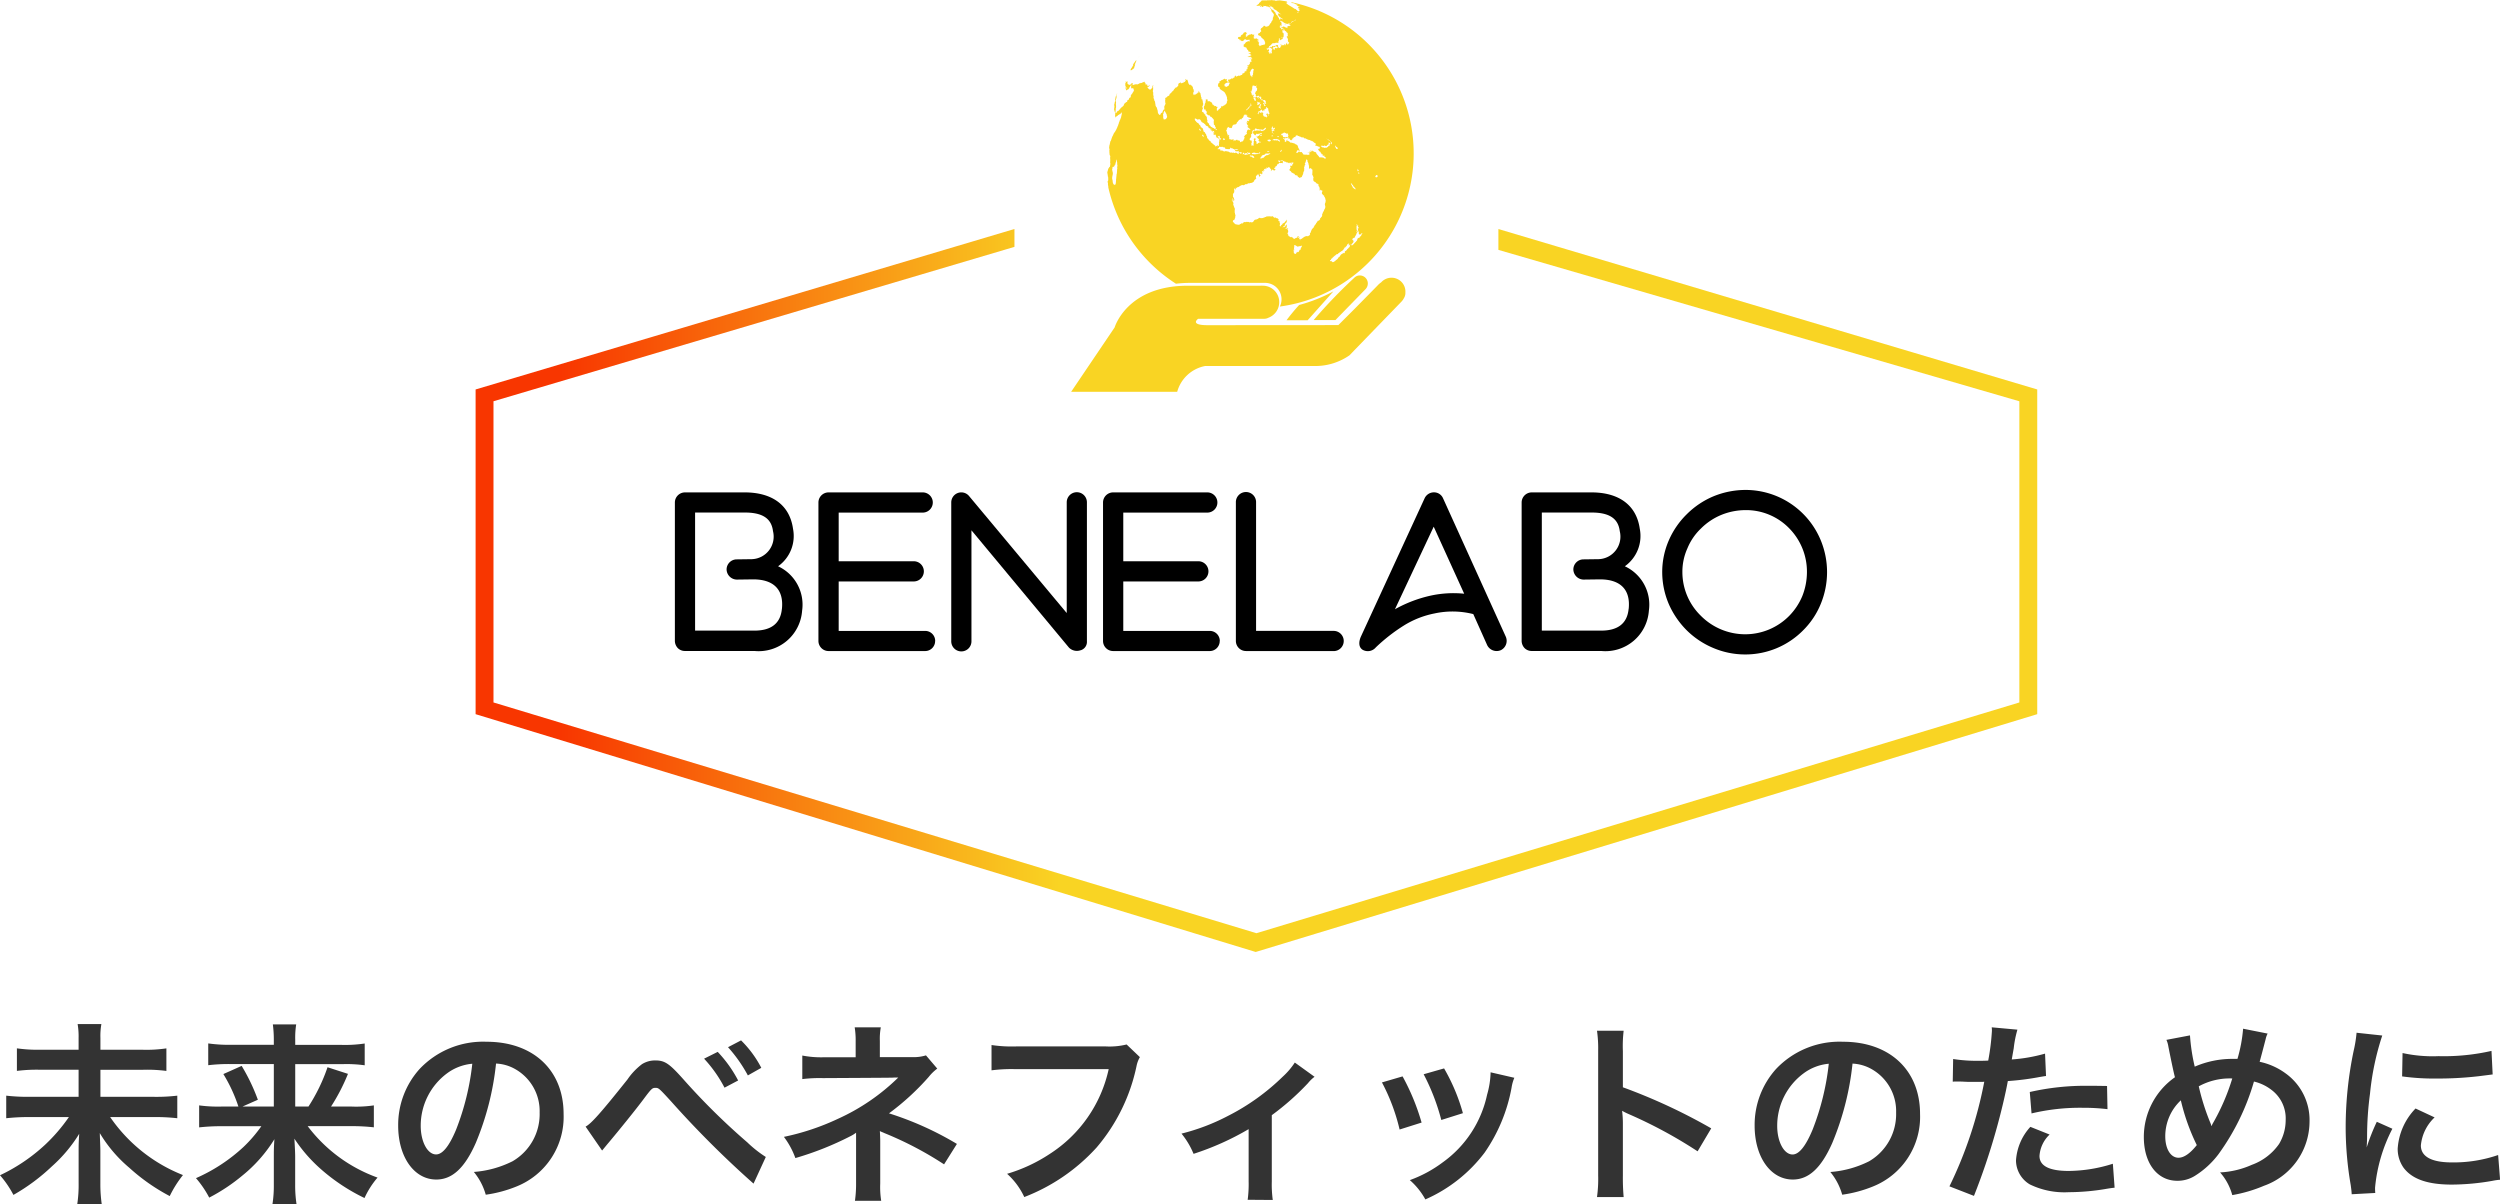 <svg xmlns="http://www.w3.org/2000/svg" xmlns:xlink="http://www.w3.org/1999/xlink" width="179.844" height="86.645" viewBox="0 0 179.844 86.645">
  <defs>
    <linearGradient id="linear-gradient" x1="0.054" y1="1.359" x2="0.374" y2="1.359" gradientUnits="objectBoundingBox">
      <stop offset="0" stop-color="#f83600"/>
      <stop offset="1" stop-color="#f9d423"/>
    </linearGradient>
    <linearGradient id="linear-gradient-2" x1="-2825.922" y1="5101.725" x2="-2816.375" y2="5101.725" xlink:href="#linear-gradient"/>
    <linearGradient id="linear-gradient-3" x1="-92.494" y1="121.753" x2="-91.728" y2="121.753" xlink:href="#linear-gradient"/>
    <linearGradient id="linear-gradient-4" x1="-1.877" y1="4.163" x2="-1.404" y2="4.163" xlink:href="#linear-gradient"/>
    <linearGradient id="linear-gradient-5" x1="-662.232" y1="1108.783" x2="-659.637" y2="1108.783" xlink:href="#linear-gradient"/>
    <linearGradient id="linear-gradient-6" x1="-14.31" y1="31.629" x2="-13.802" y2="31.629" xlink:href="#linear-gradient"/>
    <linearGradient id="linear-gradient-7" x1="-1.663" y1="8.01" x2="-1.191" y2="8.01" xlink:href="#linear-gradient"/>
    <linearGradient id="linear-gradient-8" x1="-12.644" y1="20.911" x2="-12.141" y2="20.911" xlink:href="#linear-gradient"/>
    <linearGradient id="linear-gradient-9" x1="-272.051" y1="834.157" x2="-270.843" y2="834.157" xlink:href="#linear-gradient"/>
    <linearGradient id="linear-gradient-10" x1="-237.193" y1="837.843" x2="-236.077" y2="837.843" xlink:href="#linear-gradient"/>
    <linearGradient id="linear-gradient-11" x1="-415.186" y1="2060.852" x2="-413.566" y2="2060.852" xlink:href="#linear-gradient"/>
    <linearGradient id="linear-gradient-12" x1="-482.28" y1="2258.646" x2="-480.48" y2="2258.646" xlink:href="#linear-gradient"/>
    <linearGradient id="linear-gradient-13" x1="-376.73" y1="1013.294" x2="-375.251" y2="1013.294" xlink:href="#linear-gradient"/>
    <linearGradient id="linear-gradient-14" x1="-1965.08" y1="4002.116" x2="-1959.343" y2="4002.116" xlink:href="#linear-gradient"/>
    <linearGradient id="linear-gradient-15" x1="-5938.409" y1="35265.535" x2="-5921.241" y2="35265.535" xlink:href="#linear-gradient"/>
    <linearGradient id="linear-gradient-16" x1="-419.204" y1="1254.272" x2="-417.538" y2="1254.272" xlink:href="#linear-gradient"/>
    <linearGradient id="linear-gradient-17" x1="-112.45" y1="557.095" x2="-111.671" y2="557.095" xlink:href="#linear-gradient"/>
    <linearGradient id="linear-gradient-18" x1="-3110.293" y1="6807.374" x2="-3101.543" y2="6807.374" xlink:href="#linear-gradient"/>
    <linearGradient id="linear-gradient-19" x1="-756.764" y1="5428.616" x2="-754.168" y2="5428.616" xlink:href="#linear-gradient"/>
    <linearGradient id="linear-gradient-20" x1="-1351.026" y1="4301.34" x2="-1346.719" y2="4301.34" xlink:href="#linear-gradient"/>
    <linearGradient id="linear-gradient-21" x1="-5474.855" y1="4617.592" x2="-5460.143" y2="4617.592" xlink:href="#linear-gradient"/>
    <linearGradient id="linear-gradient-22" x1="-113.041" y1="711.465" x2="-112.256" y2="711.465" xlink:href="#linear-gradient"/>
    <linearGradient id="linear-gradient-23" x1="-4849.439" y1="1217.42" x2="-4836.437" y2="1217.42" xlink:href="#linear-gradient"/>
    <linearGradient id="linear-gradient-24" x1="-12943.527" y1="1762.536" x2="-12909.859" y2="1762.536" xlink:href="#linear-gradient"/>
    <linearGradient id="linear-gradient-25" x1="-6057.08" y1="23271.838" x2="-6039.912" y2="23271.838" xlink:href="#linear-gradient"/>
    <linearGradient id="linear-gradient-26" x1="-3229.215" y1="1078.186" x2="-3220.381" y2="1078.186" xlink:href="#linear-gradient"/>
    <linearGradient id="linear-gradient-27" x1="-12932.859" y1="2388.396" x2="-12898.858" y2="2388.396" xlink:href="#linear-gradient"/>
    <linearGradient id="linear-gradient-28" x1="-19264.584" y1="15900.636" x2="-19214.057" y2="15900.636" xlink:href="#linear-gradient"/>
    <linearGradient id="linear-gradient-29" x1="-5498.996" y1="3979.629" x2="-5484.284" y2="3979.629" xlink:href="#linear-gradient"/>
    <linearGradient id="linear-gradient-30" x1="-3515.287" y1="1504.8" x2="-3505.74" y2="1504.8" xlink:href="#linear-gradient"/>
    <linearGradient id="linear-gradient-31" x1="-2976.965" y1="1192.749" x2="-2968.812" y2="1192.749" xlink:href="#linear-gradient"/>
    <linearGradient id="linear-gradient-32" x1="-3513.559" y1="1646.785" x2="-3504.012" y2="1646.785" xlink:href="#linear-gradient"/>
  </defs>
  <g id="logo" transform="translate(-115.786 -10.584)">
    <path id="パス_170" data-name="パス 170" d="M-83.16-9.968v-.84a4.9,4.9,0,0,1,.07-1.008H-84.8a5.26,5.26,0,0,1,.07.994v.854h-2.758a10.455,10.455,0,0,1-1.68-.1v1.624a11.291,11.291,0,0,1,1.694-.084h2.744V-6.58H-88.27a13.839,13.839,0,0,1-1.666-.084V-5.04a14.77,14.77,0,0,1,1.68-.084h2.828a12.256,12.256,0,0,1-1.722,2A12.78,12.78,0,0,1-90.384-.938,7.232,7.232,0,0,1-89.418.476a14.113,14.113,0,0,0,2.772-2.058,10.422,10.422,0,0,0,1.96-2.338c-.042.658-.042.854-.042,1.316V-.35a9.135,9.135,0,0,1-.1,1.5h1.764a10.163,10.163,0,0,1-.1-1.512v-2.31c0-.28-.014-.5-.042-1.3A9.916,9.916,0,0,0-81.074-1.47a13.973,13.973,0,0,0,2.9,2.03,7.967,7.967,0,0,1,.952-1.512A11.45,11.45,0,0,1-82.46-5.124h3.136a14.02,14.02,0,0,1,1.694.084V-6.664a12.8,12.8,0,0,1-1.694.084H-83.16V-8.526h3.066a10.448,10.448,0,0,1,1.68.084v-1.624a9.657,9.657,0,0,1-1.694.1Zm11.578,5.5a9.991,9.991,0,0,1-1.274,1.484,12.232,12.232,0,0,1-3.43,2.254,7.236,7.236,0,0,1,.952,1.4A13.085,13.085,0,0,0-72.968-.9a10.312,10.312,0,0,0,2.324-2.632c-.042.6-.042.868-.042,1.3v1.96a8.571,8.571,0,0,1-.1,1.428h1.736a9.034,9.034,0,0,1-.1-1.428V-2.24c0-.294-.014-.574-.056-1.33A10.821,10.821,0,0,0-67.34-1.414,13.774,13.774,0,0,0-64.162.7a6.119,6.119,0,0,1,.938-1.47,10.909,10.909,0,0,1-5.026-3.7h3.08a13.768,13.768,0,0,1,1.68.084V-5.964a8.82,8.82,0,0,1-1.61.084h-1.47a14.027,14.027,0,0,0,1.218-2.352l-1.47-.476A12.779,12.779,0,0,1-68.194-5.88h-.952V-8.932h3.43a9.431,9.431,0,0,1,1.568.084v-1.568a9.5,9.5,0,0,1-1.666.1h-3.332V-10.7a6.114,6.114,0,0,1,.07-1.092h-1.68a8.539,8.539,0,0,1,.07,1.078v.392h-3.08a10.688,10.688,0,0,1-1.638-.1v1.568a12.357,12.357,0,0,1,1.554-.084h3.164V-5.88H-72.94l1.106-.49A13.849,13.849,0,0,0-73-8.806l-1.316.588A11.06,11.06,0,0,1-73.234-5.88h-1.2a10.19,10.19,0,0,1-1.624-.084v1.582a14.168,14.168,0,0,1,1.638-.084ZM-54.7-8.974a3.06,3.06,0,0,1,1.414.42,3.468,3.468,0,0,1,1.722,3.108,3.92,3.92,0,0,1-1.946,3.5,7.44,7.44,0,0,1-2.786.77A4.466,4.466,0,0,1-55.44.462a9.153,9.153,0,0,0,2.2-.588,5.393,5.393,0,0,0,3.4-5.222c0-3.15-2.184-5.194-5.544-5.194A6.285,6.285,0,0,0-60.2-8.582a6.014,6.014,0,0,0-1.54,4.074C-61.74-2.254-60.592-.63-59-.63c1.148,0,2.044-.826,2.842-2.632A20.254,20.254,0,0,0-54.7-8.974Zm-1.708.014a18.451,18.451,0,0,1-1.162,4.732c-.5,1.2-.98,1.792-1.442,1.792-.616,0-1.106-.91-1.106-2.058a4.687,4.687,0,0,1,1.9-3.78A3.564,3.564,0,0,1-56.406-8.96Zm9.338,6.244c.2-.238.252-.308.476-.574.756-.9,1.932-2.352,2.506-3.122s.63-.812.854-.812.238,0,1.134.98A71.339,71.339,0,0,0-36.176-.336l.882-1.918a8.414,8.414,0,0,1-1.33-1.05A48.106,48.106,0,0,1-41.16-7.77c-1.064-1.2-1.386-1.428-2.086-1.428a1.78,1.78,0,0,0-.952.266,4.739,4.739,0,0,0-1.05,1.106c-1.876,2.352-2.6,3.178-3.01,3.388Zm7.336-6.608a9.449,9.449,0,0,1,1.47,2.086l.98-.518a9.073,9.073,0,0,0-1.47-2.058Zm4.116.658a7.75,7.75,0,0,0-1.456-1.974l-.938.49a10.315,10.315,0,0,1,1.428,2.03ZM-26.992.9a6.275,6.275,0,0,1-.07-1.246V-3.43c0-.126-.014-.518-.028-.686.14.07.168.07.35.154a24.974,24.974,0,0,1,4.27,2.24l.924-1.47a22.846,22.846,0,0,0-4.886-2.2,18.058,18.058,0,0,0,2.856-2.618,3.285,3.285,0,0,1,.616-.6l-.812-.952a2.954,2.954,0,0,1-.952.126H-27.09V-10.6a4.524,4.524,0,0,1,.07-.98H-28.9a5.78,5.78,0,0,1,.07,1.008v1.148h-2.338a7.192,7.192,0,0,1-1.5-.126v1.694a10.328,10.328,0,0,1,1.484-.07c5.04-.028,5.04-.028,5.124-.042h.294A15.014,15.014,0,0,1-30.1-5a17.429,17.429,0,0,1-3.892,1.3,5.787,5.787,0,0,1,.826,1.526,22.169,22.169,0,0,0,3.948-1.568A2.4,2.4,0,0,0-28.8-4V-.35A8.442,8.442,0,0,1-28.882.9ZM-9.338-10.346a5.117,5.117,0,0,1-1.5.14h-6.426a9.861,9.861,0,0,1-1.792-.1v1.82a11.114,11.114,0,0,1,1.764-.084h6.664a9.7,9.7,0,0,1-4.242,6.1,11.391,11.391,0,0,1-3.066,1.428A5.152,5.152,0,0,1-16.7.63a13.631,13.631,0,0,0,5.208-3.57,13.16,13.16,0,0,0,2.87-5.866,2.105,2.105,0,0,1,.238-.63Zm12.1,1.3A5.251,5.251,0,0,1,1.9-8.036,15.971,15.971,0,0,1-2.072-5.194,14.932,14.932,0,0,1-5.39-3.934a5.728,5.728,0,0,1,.868,1.456A19.751,19.751,0,0,0-.56-4.256V-.5A8.394,8.394,0,0,1-.63.826L1.176.84A8.269,8.269,0,0,1,1.106-.5v-4.76a18.735,18.735,0,0,0,2.6-2.3,2.73,2.73,0,0,1,.476-.462ZM9.03-7.616A14.006,14.006,0,0,1,10.3-4.228l1.582-.5A16.149,16.149,0,0,0,10.514-8.05Zm3-.588A15.4,15.4,0,0,1,13.3-4.914l1.554-.49A13.753,13.753,0,0,0,13.5-8.624Zm4.816-.14a6.21,6.21,0,0,1-.252,1.61,8.05,8.05,0,0,1-3.178,4.858,9.081,9.081,0,0,1-2.38,1.288A5.085,5.085,0,0,1,12.152.8a10.746,10.746,0,0,0,4.27-3.374,11.951,11.951,0,0,0,1.932-4.662,2.947,2.947,0,0,1,.2-.714ZM26.418.63a15.391,15.391,0,0,1-.056-1.554v-3.7a7.238,7.238,0,0,0-.056-.952,4.523,4.523,0,0,0,.476.238A33.123,33.123,0,0,1,31.738-2.66l.98-1.652a41.131,41.131,0,0,0-6.356-2.954v-2.6a9.385,9.385,0,0,1,.056-1.47H24.5a9,9,0,0,1,.084,1.428V-.938A9.431,9.431,0,0,1,24.5.63Zm16.464-9.6a3.06,3.06,0,0,1,1.414.42,3.468,3.468,0,0,1,1.722,3.108,3.92,3.92,0,0,1-1.946,3.5,7.44,7.44,0,0,1-2.786.77A4.466,4.466,0,0,1,42.14.462a9.153,9.153,0,0,0,2.2-.588,5.393,5.393,0,0,0,3.4-5.222c0-3.15-2.184-5.194-5.544-5.194a6.285,6.285,0,0,0-4.816,1.96,6.014,6.014,0,0,0-1.54,4.074c0,2.254,1.148,3.878,2.744,3.878,1.148,0,2.044-.826,2.842-2.632A20.254,20.254,0,0,0,42.882-8.974Zm-1.708.014a18.451,18.451,0,0,1-1.162,4.732c-.5,1.2-.98,1.792-1.442,1.792-.616,0-1.106-.91-1.106-2.058a4.687,4.687,0,0,1,1.9-3.78A3.564,3.564,0,0,1,41.174-8.96Zm8.918,1.288a2.09,2.09,0,0,1,.266-.014c.112,0,.308,0,.56.014s.378.014.448.014h.812a1.185,1.185,0,0,0,.182-.014A29.911,29.911,0,0,1,49.854-.14l1.764.686a47.464,47.464,0,0,0,1.568-4.634c.364-1.274.714-2.758.868-3.626a19.085,19.085,0,0,0,2.3-.294c.336-.056.336-.056.448-.07l-.07-1.61a11.619,11.619,0,0,1-2.394.42c.056-.322.07-.406.14-.8a7.955,7.955,0,0,1,.266-1.344l-1.848-.168a1.9,1.9,0,0,1,.014.252,16.992,16.992,0,0,1-.266,2.142c-.322.014-.476.014-.644.014A11.139,11.139,0,0,1,50.12-9.3Zm11.1.308c-.882-.014-1.008-.014-1.386-.014a17.967,17.967,0,0,0-4.172.448l.126,1.54a15.109,15.109,0,0,1,3.7-.406,14.574,14.574,0,0,1,1.764.1Zm-5.516,2.94A3.948,3.948,0,0,0,54.642-2,2.023,2.023,0,0,0,55.636-.28,5.685,5.685,0,0,0,58.45.28a16.292,16.292,0,0,0,2.6-.224c.322-.056.434-.07.686-.1l-.126-1.722a10.714,10.714,0,0,1-3.178.518c-1.4,0-2.1-.364-2.1-1.078a2.323,2.323,0,0,1,.728-1.54Zm9.786-6.258a1.792,1.792,0,0,1,.14.476c.154.784.406,2,.476,2.212a5.244,5.244,0,0,0-2.24,4.3c0,1.89.966,3.15,2.408,3.15a2.343,2.343,0,0,0,1.3-.378,6.282,6.282,0,0,0,1.666-1.54,16.818,16.818,0,0,0,2.548-5.222,3.3,3.3,0,0,1,1.26.6,2.563,2.563,0,0,1,1.022,2.17,3.355,3.355,0,0,1-.476,1.722,4.077,4.077,0,0,1-1.96,1.5,6.357,6.357,0,0,1-2.282.546A4.065,4.065,0,0,1,70.2.49a10.268,10.268,0,0,0,2.282-.672,4.914,4.914,0,0,0,3.276-4.606A4.13,4.13,0,0,0,74.046-8.26,4.837,4.837,0,0,0,72.17-9.1c.056-.2.238-.882.434-1.638a1.487,1.487,0,0,1,.14-.392l-1.764-.35a10.743,10.743,0,0,1-.406,2.17H70.2a6.777,6.777,0,0,0-2.7.56A13.757,13.757,0,0,1,67.158-11ZM66.5-6.328a15.04,15.04,0,0,0,1.148,3.22c-.476.6-.924.91-1.316.91-.56,0-.952-.63-.952-1.54A3.54,3.54,0,0,1,66.5-6.328ZM68.7-4.48a1.2,1.2,0,0,0-.07-.21,16.264,16.264,0,0,1-.84-2.646A4.643,4.643,0,0,1,70.2-7.9a15.4,15.4,0,0,1-1.4,3.234,1.133,1.133,0,0,0-.084.182ZM80.486.336c-.014-.182-.014-.294-.014-.378a11.493,11.493,0,0,1,1.246-4.242l-1.12-.5A14.278,14.278,0,0,0,79.87-2.94c.014-.35.028-.462.028-.77a23.375,23.375,0,0,1,.21-3.094,19.3,19.3,0,0,1,.882-4.186l-1.848-.2a9.161,9.161,0,0,1-.21,1.3,26.877,26.877,0,0,0-.574,5.474,24.42,24.42,0,0,0,.364,4.186c.042.322.056.406.07.658ZM82.418-8.05a16.619,16.619,0,0,0,2.52.154,25.077,25.077,0,0,0,3-.168c.672-.084.882-.112.994-.126l-.084-1.694a15.438,15.438,0,0,1-3.808.378,10.094,10.094,0,0,1-2.59-.224Zm.966,2.31A4.573,4.573,0,0,0,82.1-2.856a2.345,2.345,0,0,0,.42,1.372c.616.826,1.736,1.218,3.472,1.218a17.264,17.264,0,0,0,2.9-.266,4.679,4.679,0,0,1,.574-.084l-.14-1.778a9.839,9.839,0,0,1-3.332.532c-1.456,0-2.226-.42-2.226-1.218A3.167,3.167,0,0,1,84.756-5.1Z" transform="translate(206.17 96.067)" fill="#333"/>
    <g id="_レイヤー_1-2" transform="translate(150 10.614)">
      <path id="icon-1" d="M56.171,171,1.286,154.4V132.732l37.477-11.106V120.34L0,131.884v23.359L56.117,172.35l56.223-17.107V131.884L73.577,120.343v1.5l37.477,10.891V154.4L56.169,171Z" transform="translate(0 -103.897)" fill="url(#linear-gradient)"/>
      <g id="text-1" transform="translate(14.34 35.215)">
        <g id="グループ_16" data-name="グループ 16" style="isolation: isolate">
          <g id="グループ_15" data-name="グループ 15" style="isolation: isolate">
            <path id="パス_20" data-name="パス 20" d="M113.928,267.281a3.132,3.132,0,0,1-3.427,2.9h-5a.721.721,0,0,1-.508-.2.77.77,0,0,1-.218-.523V259.5a.729.729,0,0,1,.727-.727h4.3c1.9,0,3.224.857,3.471,2.614a2.669,2.669,0,0,1-1.074,2.7,3.043,3.043,0,0,1,1.729,3.194Zm-1.452-.131c.145-1.423-.639-2.12-2.062-2.12h-.044l-1.133.015h-.015a.749.749,0,0,1-.727-.727.729.729,0,0,1,.727-.727l1.1-.015a1.624,1.624,0,0,0,1.511-2.019c-.116-.944-.8-1.336-2.032-1.336h-3.572v8.495h4.27c1.176,0,1.874-.494,1.975-1.568Z" transform="translate(-104.78 -258.596)"/>
            <path id="パス_21" data-name="パス 21" d="M188.595,269.459a.719.719,0,0,1-.727.727h-6.941a.729.729,0,0,1-.727-.727V259.5a.729.729,0,0,1,.727-.727h6.8a.727.727,0,0,1,0,1.453h-6.07v3.5h5.373a.727.727,0,1,1,0,1.453h-5.373v3.558h6.215a.719.719,0,0,1,.727.727Z" transform="translate(-169.878 -258.596)"/>
            <path id="パス_22" data-name="パス 22" d="M259.329,270.04a.8.8,0,0,1-.842-.189l-7.014-8.437v7.958a.727.727,0,1,1-1.453,0V259.41a.723.723,0,0,1,1.278-.465l7.029,8.422V259.4a.726.726,0,0,1,1.452,0v9.991a.629.629,0,0,1-.45.653Z" transform="translate(-230.143 -258.51)"/>
            <path id="パス_23" data-name="パス 23" d="M338.195,269.459a.719.719,0,0,1-.727.727h-6.941a.728.728,0,0,1-.727-.727V259.5a.729.729,0,0,1,.727-.727h6.8a.727.727,0,0,1,0,1.453h-6.07v3.5h5.373a.727.727,0,1,1,0,1.453h-5.373v3.558h6.216a.719.719,0,0,1,.727.727Z" transform="translate(-299.005 -258.596)"/>
            <path id="パス_24" data-name="パス 24" d="M406.688,270.185h-6.331a.728.728,0,0,1-.727-.727V259.5a.727.727,0,1,1,1.453,0v9.236h5.606a.727.727,0,0,1,0,1.453Z" transform="translate(-359.278 -258.596)"/>
            <path id="パス_25" data-name="パス 25" d="M474.663,270.126a.757.757,0,0,1-.973-.363l-1-2.236a6.106,6.106,0,0,0-2.8-.044,6.561,6.561,0,0,0-2.179.857,12.616,12.616,0,0,0-2.034,1.583.75.75,0,0,1-.944.174c-.319-.2-.276-.61-.131-.944l4.589-9.962a.737.737,0,0,1,.668-.422.706.706,0,0,1,.653.422l4.516,9.962a.746.746,0,0,1-.363.973Zm-4.821-8.887-2.788,5.94a9.451,9.451,0,0,1,2.6-.987,7.732,7.732,0,0,1,2.381-.131Z" transform="translate(-415.259 -258.596)"/>
            <path id="パス_26" data-name="パス 26" d="M559.027,267.281a3.132,3.132,0,0,1-3.427,2.9h-5a.721.721,0,0,1-.508-.2.77.77,0,0,1-.218-.523V259.5a.729.729,0,0,1,.727-.727h4.3c1.9,0,3.224.857,3.471,2.614a2.671,2.671,0,0,1-1.074,2.7,3.043,3.043,0,0,1,1.729,3.194Zm-1.452-.131c.145-1.423-.639-2.12-2.062-2.12h-.044l-1.133.015h-.015a.748.748,0,0,1-.727-.727.729.729,0,0,1,.727-.727l1.1-.015a1.624,1.624,0,0,0,1.511-2.019c-.116-.944-.8-1.336-2.034-1.336h-3.572v8.495h4.27c1.176,0,1.874-.494,1.975-1.568Z" transform="translate(-488.965 -258.596)"/>
            <path id="パス_27" data-name="パス 27" d="M629.68,269.335a5.849,5.849,0,0,1-2.324-.479,5.993,5.993,0,0,1-1.9-1.278,6.186,6.186,0,0,1-1.278-1.887,5.866,5.866,0,0,1-.465-2.28,5.707,5.707,0,0,1,.479-2.294,5.947,5.947,0,0,1,1.292-1.874,6.015,6.015,0,0,1,1.9-1.278,6.1,6.1,0,0,1,2.337-.465,5.857,5.857,0,0,1,5.4,3.631,6,6,0,0,1,0,4.56,5.688,5.688,0,0,1-1.25,1.887,5.838,5.838,0,0,1-4.2,1.757Zm.044-10.383a4.639,4.639,0,0,0-1.772.349,4.485,4.485,0,0,0-1.452.973,4.131,4.131,0,0,0-.973,1.423,4.09,4.09,0,0,0-.363,1.713,4.384,4.384,0,0,0,1.322,3.137,4.5,4.5,0,0,0,3.194,1.336,4.447,4.447,0,0,0,3.166-1.322,4.514,4.514,0,0,0,.944-1.423,4.7,4.7,0,0,0,.334-1.728,4.452,4.452,0,0,0-1.263-3.137,4.326,4.326,0,0,0-3.137-1.322Z" transform="translate(-552.691 -257.5)"/>
          </g>
        </g>
      </g>
      <g id="icon-2" transform="translate(42.839 -0.03)">
        <path id="パス_28" data-name="パス 28" d="M347.673,30.908a.118.118,0,0,0,.012-.018l-.008.008-.007.008h0Z" transform="translate(-342.928 -26.658)" fill="url(#linear-gradient-2)"/>
        <path id="パス_29" data-name="パス 29" d="M344.582,31.48c-.078.1-.155.208-.23.315v.022q0,.011-.014.031l.007,0a.185.185,0,0,1-.012.031.287.287,0,0,1,.022-.026s0,0,.012,0l-.01.021a0,0,0,0,1,0,0l-.014.018s0,0,0,0l-.033.045a.126.126,0,0,0-.021.04.05.05,0,0,1-.018.029.02.02,0,0,0-.01.021l-.007.01-.021.04-.012.019q0-.011,0-.011l.011-.019q0-.011,0-.011l-.019.027-.008.022q-.016.029-.026.049l-.005.022-.025.049.008.005a.163.163,0,0,0,.029-.021l0,0,.018-.015-.005.023a.028.028,0,0,0,.025,0,.139.139,0,0,0,.038-.014l.09-.085.038-.027.01-.007-.036.029.027-.007.022-.026.01-.021q.01-.047.021-.093l.019-.04a.2.2,0,0,1,.007-.022l.025-.049s0,0-.014,0l0-.025-.008.007a.026.026,0,0,1-.011.007.141.141,0,0,1-.01.021.145.145,0,0,1,.012-.031l.014-.018h0l.019-.014.007-.008v-.012l-.008.007,0,0,.025-.037-.029.033,0,0,0,0a.2.2,0,0,1-.007.022l-.012-.008.012-.019a.225.225,0,0,0,.011-.033l.033-.057.005-.023q.007-.01.005-.01t0-.015l.019-.042.037-.055,0-.01.012-.018-.025.023h0l-.016.015c0-.007,0-.015.007-.023l-.021.026h0l.016-.029c.007-.021.008-.025.015-.041Z" transform="translate(-339.89 -27.168)" fill="url(#linear-gradient-3)"/>
        <path id="パス_30" data-name="パス 30" d="M345.282.14h0s0,0-.012,0l.011.005h-.011l.021.007v0l.021.008H345.3l.031.014h-.012l.022.005.042.014h-.012l.021.008q.022.008.022,0c-.007,0-.01,0-.01-.005a.062.062,0,0,1,.022,0q.021.005.01.007c.007,0,.011,0,.012,0L345.4.194l.044.005a.06.06,0,0,1,.031.011.123.123,0,0,0,.055.012v0l.011.007s0,0-.012,0l.011.005h-.023l.063.023s0,0,.008.01l.021.01a.166.166,0,0,0,.034,0l.033.008c.006,0,.009.008.008.011l.082.034s0,0-.011,0l0,.01-.073-.025s0-.005-.008-.012l0-.008-.022,0c.006,0,.009.007.008.01l-.022,0a.016.016,0,0,1,0,.008l.031.011c-.007,0-.011,0-.011,0l.055.053.081.04.022,0,.07.034V.457l0,.008h-.011a.106.106,0,0,0-.034,0L345.82.459l-.057.007a.022.022,0,0,1,.007.018c-.008,0-.012,0-.012,0l.01.005.008.012q.018.021.033.041l.042.015a.059.059,0,0,1,0,.012l.042.008q.008.008.007.012l-.021,0-.053,0a.113.113,0,0,1-.034,0L345.768.58a.1.1,0,0,0-.033,0l.019.014h.022L345.8.6a.088.088,0,0,1,0,.014l.018.012s0,0-.011,0a.1.1,0,0,0,.026.027l.031,0,.022.079-.027.018L345.817.8a.118.118,0,0,1-.025-.033l-.041-.01-.037-.026L345.7.713a.676.676,0,0,1-.063-.055L345.6.635a.19.19,0,0,0,.036-.007L345.517.6q-.066-.047-.134-.092-.135-.083-.274-.163L345.03.29s0-.005-.008-.012a.341.341,0,0,0-.051-.029l-.018-.025-.021-.012q-.01-.007-.008-.014l.023,0a.036.036,0,0,1,0-.01l.033,0-.021-.007q-.01-.01-.008-.016l-.042-.018L344.868.14a.154.154,0,0,1,.034,0l.031.011.023,0a.138.138,0,0,0-.03-.018l.066.008.022.007L344.982.13l.025-.005L344.966.1h.011l-.021-.012.022,0-.022-.007s-.005,0-.005-.007c-.22-.04-.441-.073-.665-.1h-.011v.005l-.011,0h0a.174.174,0,0,0,.031.011h-.022l.044.01h-.033l.044.007v0h.011l.011,0v0l.034.007v0l.044.007v0l.022.008-.022,0h-.011l-.022,0h-.022c.007,0,.011,0,.011.005h-.022l-.021-.007-.044,0V.023h-.023v0h-.011L344.22.018H344.2l.011,0H344.2c.007,0,.011,0,.011.005h-.066L344.11.017l-.022,0h.022V.006l.044,0a.112.112,0,0,0,.034,0l-.022,0h-.033l-.067-.012-.066,0s0,0-.011,0l-.033-.007-.122-.011-.056,0,.044.007h-.033l-.011,0-.022,0,.033.005h.011l.022.005h-.055l-.021-.007H343.7c.006,0,.01,0,.01.005l-.044,0-.011,0-.033,0H343.6l-.066,0h-.023v0l.033.007-.022.01L343.482,0c.007,0,.011,0,.011,0l-.022,0-.033,0h-.044l-.089,0L343.251,0l-.044,0a.486.486,0,0,0-.056.012V.015l-.044.007a.169.169,0,0,1,.033.011V.045a.4.4,0,0,1-.056.022L343.1.1h-.033a.022.022,0,0,1-.011.016l.011,0a.359.359,0,0,0-.055.033V.167h-.023V.183h-.011a.033.033,0,0,0-.011.023s0,0,.011.007l-.022.005s0,.005.011.011l-.044.041a.164.164,0,0,0-.031.008v.01L342.862.3V.315l-.085.051s0,0-.011.008a.127.127,0,0,1,.031.007V.387l.042-.007a.1.1,0,0,0,.031.011l.031,0,.042-.01c.007,0,.011,0,.011-.007l.022,0,.021,0V.387a.139.139,0,0,0,.031.027.049.049,0,0,1,.011.029l.021.01a.026.026,0,0,1,.011.018V.453s0,0,.011-.007h.022l.021-.019h-.032l-.021-.008s.042-.012.042-.014a.105.105,0,0,1,.021,0,.022.022,0,0,1,.011.016l-.022,0v0h.021s0,0,.011.008L343.2.427l-.021.012V.459l-.032.005V.471l.021.007L343.2.47h.031l.022-.008V.433s0,0,.011-.005a.035.035,0,0,1,.01.023l-.011,0a.031.031,0,0,1,.011.021L343.3.459a.042.042,0,0,1-.011-.026s0-.005.011-.011l-.031-.008-.02-.021h.042l.031.008V.409h.011c.007,0,.011,0,.011-.005h.021a.132.132,0,0,1,.033-.01l.085.018a.032.032,0,0,0,.01.021l.042,0,.041.012.031,0,.021.012h.022l.019.011.023,0,.021.015s0,.005-.011.011v.01h-.011l-.031-.005-.042,0,.031.007h.021l.021,0c.006,0,.01.006.01.008l.03,0,.041.027q-.011.005-.011.011a.131.131,0,0,1,0,.018L343.8.6,343.827.6V.6c-.007,0-.011.005-.011.008V.62l.01.008.021,0-.022.015.021.008V.662c-.007,0-.011,0-.011.007v.01l.01,0c-.007,0-.011.006-.011.01l.01,0a.126.126,0,0,1,0,.018l.019.025c-.007,0-.011.009-.011.014l.016.047q.019.025.037.051l.031-.005a.027.027,0,0,1-.012.021s0,.007-.012.014l.04.012a.192.192,0,0,0,.029.019l0,.03.019.005,0,.027a.131.131,0,0,1,0,.019l.03,0c0,.014,0,.028,0,.044a.117.117,0,0,0,.026.033.337.337,0,0,1-.052.027.047.047,0,0,1,.007.027c-.007,0-.011.01-.011.015s0,.021,0,.031,0,0,.01,0A.041.041,0,0,0,344,1.2l-.021.008a.045.045,0,0,0-.012.025.026.026,0,0,0-.011.019l.019.011-.022.019a.147.147,0,0,1,.006.048l-.021.012a.037.037,0,0,1,.007.025l.019.011a.079.079,0,0,1,0,.014.136.136,0,0,0-.031.025.176.176,0,0,1,0,.022.11.11,0,0,0-.03.016.077.077,0,0,1,0,.015l-.019.015c-.007,0-.011.008-.011.012a.338.338,0,0,0-.016.073.092.092,0,0,0-.03.015.1.1,0,0,0,.007.036l-.04.01v.019l-.022.01a.032.032,0,0,0-.011.022s0,.007-.011.011c.005,0,.008.008.008.011l-.022.037-.026-.01a.1.1,0,0,0,.005.047l-.027,0a.028.028,0,0,1,.007.021.659.659,0,0,0-.07.055h-.027l-.019.016-.018,0-.038.023-.018-.016-.019.015-.09-.026-.016-.045-.037.015-.036-.014a.162.162,0,0,1-.029.041v.03l-.027.005a.033.033,0,0,1-.01.022v.012l-.018-.008a.126.126,0,0,1-.027.014l-.019.04-.018,0a.278.278,0,0,0-.045.033.314.314,0,0,0-.027.063c-.006.013-.012.026-.018.038l.036.012v.053l.036.026a.227.227,0,0,0-.044.033.036.036,0,0,1-.008.022l-.07.048.018.022a.1.1,0,0,1-.026.025h-.044a.077.077,0,0,1-.026.012v.016a.1.1,0,0,0-.026.011l-.033.025a.131.131,0,0,1,.026.022l-.016.027.018.037.034.008.135.064a.984.984,0,0,1,.057.094l.114.1q.041.038.088.078v.033a.323.323,0,0,1,.038.059.266.266,0,0,1,.005.066l.023.008a.662.662,0,0,0,0,.094l-.016.012a.05.05,0,0,1,.007.025l-.033.033h-.04a.634.634,0,0,0-.073.029l-.023,0-.023,0a.06.06,0,0,0-.023.015V3.2a.284.284,0,0,0-.04.01.1.1,0,0,1-.025.014l.016.012a.084.084,0,0,1-.008.036l-.031,0,.016-.034-.031.005a.026.026,0,0,1-.007.016l-.015.011a.03.03,0,0,0-.008-.019q-.016.027-.03.056-.008-.026-.015-.053l-.063-.062.023,0a.093.093,0,0,0-.023-.015V3.141a.1.1,0,0,0,.025-.026.11.11,0,0,1-.025-.027l.047-.037-.048-.026q-.008-.029-.018-.057V2.948l-.032-.007a.426.426,0,0,0-.057-.026l.033-.03h.025V2.863l.073.029a.376.376,0,0,0-.041-.048.02.02,0,0,0,.008-.015l-.049-.029-.033-.005-.034-.036a.035.035,0,0,1,.008-.021h.041l-.016-.012-.057.011a.091.091,0,0,0-.025.007.078.078,0,0,1-.025-.018l-.034,0a.266.266,0,0,1,.018.026l-.033.016-.018-.011-.033.018-.016-.012.031-.027a.076.076,0,0,0-.026-.012l-.041.008a.442.442,0,0,0-.012-.077.71.71,0,0,0,.074-.036l-.067-.015a.107.107,0,0,1,.005-.048l.031-.044-.018-.03a.268.268,0,0,1,.041-.03.051.051,0,0,1,.007-.025.116.116,0,0,1-.016.021l-.059.023-.079-.027-.016.034a.436.436,0,0,1-.03-.073q-.051.029-.109.057a.024.024,0,0,0-.01-.018l-.059.025-.018-.012a.114.114,0,0,1-.022.033l-.1.047a.068.068,0,0,1,0,.036l-.031.018-.047.042-.026,0-.049.016.045-.044.048-.031c-.006,0-.01-.005-.01-.008a.042.042,0,0,1-.011-.022l-.036-.007q0-.018,0-.034l-.021-.022.049-.034a.115.115,0,0,1,0-.025.642.642,0,0,0,.053-.068q-.057-.042-.107-.085l-.031.031-.018,0h-.036a.25.25,0,0,1-.041.026q0,.018,0,.034l-.034.011-.011.051-.016.005-.014.023-.025.007-.064.038-.045.051q0,.021.007.041a.268.268,0,0,1-.037.033h-.026l-.042.007-.027-.005-.066.019.008.042-.03.022a.153.153,0,0,1,.018.052.074.074,0,0,1,.026.005.544.544,0,0,1,.066.034.035.035,0,0,0,0,.025l.038.022a.022.022,0,0,0,.005-.016l0-.019a.02.02,0,0,1-.011-.012l.026,0a.247.247,0,0,1,0,.025q0,.016.007.034l-.015.011a.215.215,0,0,1,0,.026l-.03.021a.1.1,0,0,1-.022.021l.062-.034a.063.063,0,0,0,0-.031l.067,0a.053.053,0,0,0,0,.029.342.342,0,0,1,.046.033l.049-.005a.1.1,0,0,1,.022-.015.094.094,0,0,0,.027.018l.014-.018.03-.016a.128.128,0,0,1-.029-.023l.062-.037c-.006,0-.01-.008-.01-.012l.088-.03.052.015v.014l.053.025.123-.012.1-.008a.1.1,0,0,0-.022.021l.019.037-.03.016.036.025a.48.48,0,0,0-.055.033l-.036-.033-.015.016-.018-.012-.123.07a.117.117,0,0,1-.027-.019.135.135,0,0,1-.022.016l.036.018-.04.01a.137.137,0,0,0-.018.047l-.056,0,.036.025a.191.191,0,0,0-.012.023.083.083,0,0,1-.025,0l-.041.051a.054.054,0,0,0-.026-.01l-.008.16.083.031a.23.23,0,0,0,0,.025l.03-.015.082.034q.033.077.073.153l.063.023a.226.226,0,0,0,0,.06l.036.055h.067l.1.094a.106.106,0,0,1-.021.018l-.06-.015-.066.012q-.038-.016-.07-.033.04.031.074.063l.029,0a.677.677,0,0,1,.071.059l.062.038a.037.037,0,0,0,.008.022l-.063.019a.069.069,0,0,0-.019.022h-.015L342.272,4a.035.035,0,0,0-.005.023l-.027.011s0-.005-.008-.011l-.056,0-.034.021-.011.025.026-.022h.042a.12.12,0,0,1,.025.034.043.043,0,0,1,.021.005l.067-.034.036,0,.048.064.012-.015.021.007h.036l-.078.071-.048.008,0,.018.015.01.053-.03.034,0a.035.035,0,0,1-.008-.016l.012-.014a.062.062,0,0,1,.022.01.17.17,0,0,0,0,.03.012.012,0,0,0,.007.01.16.16,0,0,0,0,.021l-.012.008a.076.076,0,0,1-.022-.016.073.073,0,0,0-.019.018l-.015-.008c-.017.011-.036.022-.057.033l.055.005.015.021-.026.007a.036.036,0,0,1-.005.018.23.23,0,0,1,.036.012l-.011.022-.033.005a.026.026,0,0,0-.005.012h.04l.016.027s-.007.005-.005.011a.173.173,0,0,0-.03.036.1.1,0,0,0-.01-.037h-.026a.042.042,0,0,0,0,.027.086.086,0,0,0-.016.029H342.3a.172.172,0,0,0,.011.041l-.011.029a.055.055,0,0,1,.01.025q-.005.018-.01.036h-.033l-.015-.016-.023.026.033.005a.124.124,0,0,1,.022.022l-.033,0-.011.019-.034.036h-.019a.1.1,0,0,0,0-.031l-.015.014a.229.229,0,0,0-.036-.012.052.052,0,0,1,0,.029h-.019a.1.1,0,0,0,.022.023l.042.031-.049.01.03.03.03-.022.027.012-.023.018-.044.007a.267.267,0,0,1-.029.022.093.093,0,0,1-.015.03l.011-.012h.025a.087.087,0,0,0,.022.018l-.032.005a.081.081,0,0,1-.01.015l.029.022-.018.005-.011.008a.028.028,0,0,0,.008.015l.019.005c0,.01,0,.02,0,.029l-.025,0,0-.019a.08.08,0,0,1-.021-.014.161.161,0,0,1-.029.016.057.057,0,0,1,0,.025l.026.007,0,.019a.162.162,0,0,1-.031,0l-.015-.019-.022.018.016.026.026.012a.02.02,0,0,1,0,.015l-.018.007a.028.028,0,0,1-.008-.015l-.018,0a.039.039,0,0,0,0,.025l.04.012c0,.011-.005.022-.007.034l-.027-.015-.027-.018L342,5.064a.2.2,0,0,0-.011.041.384.384,0,0,0-.046-.018l-.036.01a.051.051,0,0,1,.011.021l.037,0,.04.019-.023.005-.01.012-.011.012a.027.027,0,0,1-.008-.011.036.036,0,0,0,0,.022l-.022.014a.083.083,0,0,1-.021-.011l-.018.033-.019.022-.033.018a.02.02,0,0,1,0-.018.283.283,0,0,1-.042,0,.134.134,0,0,0-.011.034.044.044,0,0,1,0,.022l-.011.008-.014.047-.037.019h-.03l-.052.034h-.053a.174.174,0,0,1-.022.033l-.016.005-.019-.027h-.037l-.04.033a.048.048,0,0,0-.019-.005.035.035,0,0,1,0,.016q-.026-.008-.059-.015v.038l-.04.011-.037-.045-.033-.026a.208.208,0,0,1-.007-.022.1.1,0,0,0,.007-.018l-.021.014-.016-.011.018.018a.119.119,0,0,0,0,.031.281.281,0,0,1-.014.051l-.038,0,.019.059-.025.019-.022-.03a.507.507,0,0,1-.026.048c-.013.009-.028.019-.045.029l-.022.008-.023.019-.033-.023-.029.022-.022-.025-.018.018.019.019-.036.018-.03.021-.022-.025a.158.158,0,0,1-.019.029l-.045.027a.062.062,0,0,0-.023-.011l.008-.01a.072.072,0,0,0-.015-.022l-.047.07a.078.078,0,0,0,0,.031.165.165,0,0,0,.036.011v.029l.031.016-.047.034-.036-.025-.041-.007a.869.869,0,0,1-.053-.077l.033-.026V5.695l.023-.019h-.044a.094.094,0,0,0-.018-.025l-.025.033-.037,0-.025-.025a.224.224,0,0,1-.04-.014.193.193,0,0,1-.034-.031l-.005.044-.021.026-.008-.018-.036.008-.022.037-.029,0-.015.01-.067.014-.027.051h-.034l-.025.031-.029-.026-.018.042.008.086a.053.053,0,0,1-.018,0,.243.243,0,0,0-.015.033l-.056.021-.021.056a.056.056,0,0,1,.008.025.292.292,0,0,0,0,.056l-.019.034a.131.131,0,0,0,.023.027.046.046,0,0,1-.007.022q.045.03.084.062a.033.033,0,0,1,.019,0,.2.2,0,0,1,.019.042.462.462,0,0,1-.01.059l.118.089.156.1q.056.047.108.1l.036.083.038.066a.056.056,0,0,0-.007.016.168.168,0,0,0,.036.031q.012.052.026.1l.029.049-.023.015a.111.111,0,0,1,.012.03q0,.03,0,.06a.076.076,0,0,1,.018.023.3.3,0,0,0,0,.04l.025.025a.069.069,0,0,0,0,.023l-.018.005a.013.013,0,0,1,0-.008l-.016-.026a.239.239,0,0,1-.007.025l.018.029a.088.088,0,0,0-.011.016l-.016.033-.012.014a.093.093,0,0,1,.012.027q-.008.037-.019.075l-.022.007a.127.127,0,0,0,0,.037l-.029.011-.055.057-.041,0a.24.24,0,0,0-.007.041l-.051.012-.12.071-.029-.023-.018.011-.026-.018q0,.047.011.089l-.029.007,0,.037-.018.019-.033-.026a.2.2,0,0,0-.01.037l-.07.071-.031-.008a.532.532,0,0,0-.012.056q-.036.026-.073.056l-.064-.01.047-.034a.111.111,0,0,1-.03-.012c0-.018.007-.036.01-.053l-.01-.011q.007-.044.015-.089l.064-.064-.118-.021-.036-.052h-.044a.12.12,0,0,1-.023-.018l-.025.042a.206.206,0,0,0-.037-.031c.007-.011.014-.022.021-.034a.54.54,0,0,1-.025-.062l-.037.06a.148.148,0,0,1-.03-.011q-.048-.105-.093-.213l-.031.012-.119-.1-.04.034a.322.322,0,0,0-.037-.031.454.454,0,0,1-.042.025.094.094,0,0,1-.025-.018q0-.053.006-.109a.332.332,0,0,0-.049-.029l-.1.029a.45.45,0,0,0,.026.064l-.026.021q0,.052,0,.1-.03.067-.059.134,0,.047-.007.094l-.033.041-.03.071a.144.144,0,0,1,.027.03l-.037.016-.011.018.019-.011q.018.055.033.114l-.011.03a.079.079,0,0,1,0,.021l.033-.045.059,0,.025.057c0,.012,0,.025-.007.04a.316.316,0,0,1,.04.038.113.113,0,0,0,.01-.018.2.2,0,0,1,.026.04.574.574,0,0,1,0,.07q.007.037.012.075L339.2,8.1l-.023.007.014.057.063.048.073.066.011-.021.056,0q.033.053.068.1l.042.021.022-.005.17.181q.014.047.026.1l-.016.027q0,.056,0,.115a.187.187,0,0,0,.007.023q0,.055,0,.111l.082.062q0,.04,0,.079l.025.007q.022.052.047.1a.378.378,0,0,1-.011.04h-.029l-.049.031-.063-.06-.053-.008q-.027-.019-.057-.037a.32.32,0,0,0-.041-.027.582.582,0,0,0-.067-.023.413.413,0,0,0-.015-.041l-.023-.031-.086-.068q0-.036,0-.074-.06-.055-.118-.111l.007-.021-.025-.015c0-.014,0-.026,0-.037a.049.049,0,0,0,.014-.007.574.574,0,0,1,0-.07l-.03-.062q-.007-.081-.012-.163l-.025-.029-.019-.036-.053-.037a.124.124,0,0,0-.016-.029l.016-.012a.181.181,0,0,1,0-.029l-.053-.026-.04-.066a.177.177,0,0,0-.033-.005.3.3,0,0,0-.005-.059l-.025-.007a.417.417,0,0,1-.025-.049.069.069,0,0,0-.027,0l-.031.034q-.01-.038-.018-.077l.014-.022a.2.2,0,0,1,0-.036l.015-.014V7.843l.016-.014q.015-.036.026-.066l0-.066-.027.04-.016-.109.044-.068a.247.247,0,0,0-.005-.053l.038-.025-.015-.027q0-.029,0-.056l-.025-.037a.534.534,0,0,0,.007-.06l-.016-.045q-.008-.038-.014-.082t-.038-.09q-.007.026-.016.055l-.016-.047-.008-.105a.176.176,0,0,1-.005-.045.067.067,0,0,0-.027,0q0-.031,0-.064a.042.042,0,0,1-.01-.018.143.143,0,0,0,.005-.021l-.005-.023q-.012-.038-.022-.081l-.011-.081-.038,0q-.041-.077-.077-.159l-.025.118c-.006.012-.012.025-.021.04l-.042,0a.079.079,0,0,0-.007-.033.08.08,0,0,1-.025,0q.015.025.032.048l-.027.026-.025-.007a.092.092,0,0,0,0,.014l-.051.038c-.007.016-.014.033-.021.049q0-.019,0-.037l-.055.018q-.011.025-.026.053a.213.213,0,0,0-.01-.026V6.759a.076.076,0,0,0-.029,0l-.027.044-.019.008V6.777l.041-.049a.2.2,0,0,1,0-.033l-.005.012-.034.038-.027.027a.108.108,0,0,0-.007-.031l.03-.166.037-.019c-.005-.011-.01-.022-.015-.033l-.011-.119-.03-.011a.087.087,0,0,0,.011-.018l-.018-.016a.191.191,0,0,0-.015-.044.2.2,0,0,0-.008-.037l.012-.018a.324.324,0,0,0-.03-.059l-.012.007a.66.66,0,0,0-.029-.078.236.236,0,0,0-.052,0,.088.088,0,0,0-.019-.029h-.021c0-.016,0-.031-.007-.047l.005-.034a.111.111,0,0,1-.011.019q-.01.021-.015.036l-.023,0a.119.119,0,0,1-.015.015l-.033-.031-.025-.045a.02.02,0,0,0-.014,0,.876.876,0,0,0-.042-.093.217.217,0,0,0,0-.049l-.015-.016a.132.132,0,0,0-.008-.04l-.029-.092-.023-.023-.074.011-.034-.012a.041.041,0,0,0-.021-.011.074.074,0,0,1,.01-.012l.005-.016a.049.049,0,0,0-.026-.015.385.385,0,0,0-.012.041.1.1,0,0,0,.033.022.279.279,0,0,1-.034.019l-.019.023a.028.028,0,0,1,.007.007s.008-.014.007-.015l.041-.012.025.025a.1.1,0,0,0,.007.038h-.019l-.012-.012-.023-.023a.058.058,0,0,0,.016.026.063.063,0,0,1-.007.025l-.031.022.016.015-.04.034a.229.229,0,0,0-.045-.033.078.078,0,0,1,.005-.026l-.015.018.008.029a.064.064,0,0,1-.007.025l-.03.023a.091.091,0,0,1,0-.031q-.005.016-.01.031l-.037.007a.018.018,0,0,1,0-.015l-.015.027-.07.019a.016.016,0,0,0-.014,0,.08.08,0,0,0-.023.008.046.046,0,0,1-.014-.023.265.265,0,0,0-.036.021V5.925l.025-.019a.25.25,0,0,0,0-.052q-.027.037-.062.079l-.078.034q-.025.04-.044.074a.175.175,0,0,0,.023.049l-.031.044a.074.074,0,0,0,0,.029.229.229,0,0,1-.038.018l-.053.066-.037.008-.03.036a.248.248,0,0,1-.034,0,.253.253,0,0,0,.005-.036l-.056.055a.076.076,0,0,1,.029-.007l.011.008-.088.089q-.016.036-.034.071l-.141.127a.248.248,0,0,0-.011.04l-.134.1a.52.52,0,0,0,0,.062l-.049.062a.453.453,0,0,1-.081.014l-.073.111a.1.1,0,0,1-.027-.026l-.081.071q0,.044,0,.079a.106.106,0,0,0,.012.034l-.023.059.011.078-.008.03q.012.033.023.066t0,.071q-.045.1-.086.189l.011.157-.015.068-.063,0-.014.062q-.023.04-.045.081a.29.29,0,0,1,.021.026l-.137.092q-.025.056-.051.112a.228.228,0,0,1-.055,0,1.259,1.259,0,0,1-.092-.112q-.015-.048-.027-.105v-.07l-.027-.081-.014-.059a1.183,1.183,0,0,0-.037-.114.24.24,0,0,0-.04-.045.656.656,0,0,0-.042-.083q0-.037,0-.074a.154.154,0,0,1-.019-.037q0-.029,0-.066a.666.666,0,0,1-.016-.073.088.088,0,0,1,0-.03l-.06-.105a.373.373,0,0,0,0-.049q-.026-.062-.051-.123,0-.037.012-.082-.022-.09-.041-.182l.023-.007-.026-.075a.173.173,0,0,0,.016-.021,1.071,1.071,0,0,1-.034-.112.09.09,0,0,0,0-.029l.019-.019-.011-.027.025-.09-.022-.056a.239.239,0,0,0-.007-.025l.033-.053a.075.075,0,0,1-.025-.026.125.125,0,0,0,.007-.016l-.012-.008.018-.042.012.008a.175.175,0,0,0,.015-.023l-.042-.005a.024.024,0,0,1-.01-.016q-.007.029-.015.056l-.023.04a.024.024,0,0,1,.01.016.1.1,0,0,1,0,.033l-.044.081-.021.008-.083.078-.027.005-.105-.062q-.018-.033-.037-.064a.311.311,0,0,1-.047-.06c0-.008,0-.016,0-.023s0,0,.011-.005l.034.021.016-.012a.026.026,0,0,1,.021,0l.074-.075.041-.052a.031.031,0,0,1-.014-.019l-.014.036a.126.126,0,0,0-.029.015.126.126,0,0,1-.041.008.5.5,0,0,1-.044.029l-.079-.048q0-.023,0-.047l.044-.052q-.036.023-.077.055l-.008-.027-.056.011a.045.045,0,0,0-.019-.023l.008-.086-.034-.021a.1.1,0,0,0-.033.015l.01-.018,0-.044a.072.072,0,0,0-.025-.027.3.3,0,0,0-.048.027l-.051.015-.025.021h-.04l-.026.03-.033,0-.01-.005c-.005,0-.009.006-.011,0l-.031,0-.015.026a.024.024,0,0,0-.019,0c-.005,0-.009.006-.011,0l-.031,0L334.317,6a.121.121,0,0,1-.042.01l-.019.025a.026.026,0,0,1-.01-.018l-.033.027a.029.029,0,0,1-.023,0,.041.041,0,0,0-.026,0V6.014q-.01.007-.014,0l-.01.029-.014-.008q-.008.007-.012,0l-.008-.005h0a.125.125,0,0,1-.045.01.034.034,0,0,0-.023,0,.119.119,0,0,0-.022.022A.023.023,0,0,1,334,6.051l-.031.007-.016.015-.03.008-.008,0-.018.014a.041.041,0,0,0-.026,0,1.452,1.452,0,0,1,0-.153h-.041q-.022.025-.038.04l-.021.012-.071.081-.022-.012a.109.109,0,0,0-.042.014l-.056-.005-.011-.03.016-.027-.034.007q0-.012,0-.015a.169.169,0,0,1-.044.014.344.344,0,0,1,0-.062l0-.023-.015.016q.007-.021.012-.042l-.014.016c.006-.021.011-.039.015-.053s-.007-.02-.01-.03a.178.178,0,0,0,0-.022.018.018,0,0,0-.007-.016l-.03.033s0,0,0-.012l-.019.015a.025.025,0,0,0,0-.015l0,.011-.012.03q-.007.008-.01.007t-.005-.015s-.007,0-.019,0l-.011-.005s-.007,0-.007-.016l-.008.008a.109.109,0,0,0,0-.012l-.007.008a.009.009,0,0,1-.005,0l0-.011-.036.031a.051.051,0,0,1,.031,0l.034-.007v.025l-.005.01v.025l-.015.029s0,0-.012.005l-.014.018a.023.023,0,0,0,.011.018L333.348,6q0,.012,0,.026-.005.047-.015.1a.13.13,0,0,0,.034-.021l-.01.021c0,.017,0,.035.007.052,0,0,.005,0,.016,0a.39.39,0,0,0-.008.056.151.151,0,0,1-.005.034l-.012.016a.385.385,0,0,0,.015.067l0,.022q0,.012,0,.026l.014-.029q0-.011,0-.012a.184.184,0,0,0,0-.022l.018-.027,0-.011-.005,0,.005-.022.027-.047a.03.03,0,0,0,.015.019.263.263,0,0,0-.011.031l-.014.018a.452.452,0,0,0,0,.049l-.025.059s-.005,0-.015,0l.011,0a.2.2,0,0,0,0,.034l.014.007a.292.292,0,0,1,0,.034.167.167,0,0,0,.033-.019l.031-.031a.16.16,0,0,0,.038-.016.04.04,0,0,0,.027,0,.093.093,0,0,1,.031-.019.194.194,0,0,0,.021-.026s0,0,0-.011l.019-.014.018-.015c.006-.02.011-.037.015-.052l.049-.068.016-.038q.029-.033.062-.074a.193.193,0,0,1,.012-.029l.011-.018a.2.2,0,0,0,0-.022l.016-.015-.011.018s0,0,0,.014v.011l-.016.015s.007,0,.008.015l-.008.019v.025q-.007.044-.019.1l.019.081a.1.1,0,0,1,.034.029l.021-.012.015-.015s0,0,0,.014l.018-.015.016.008a.158.158,0,0,1,.03-.019c0,.008,0,.013.005.015l.014.053.027.06.018.01s0,0,0,.014l-.019.037-.029.075q-.029.042-.059.083l-.049.1-.012-.005a.155.155,0,0,1,.008-.03l-.031.041a.182.182,0,0,1,0,.022l-.052.088c0,.008,0,.013.01.015a.209.209,0,0,0-.007.03l.008.048-.09.049-.04.06-.005.041-.023.045a.029.029,0,0,0-.021,0,.134.134,0,0,0-.049.014q-.011.018-.025.045v.044q-.018.026-.04.062s-.007,0-.01-.015a.123.123,0,0,1-.037.018.123.123,0,0,0-.023.025q-.008.008-.014.005l-.027.034L333.3,7.4q-.025.047-.046.082t-.012.062a.138.138,0,0,1-.029.023l-.055.068-.034.011-.01.019q-.052.038-.105.086-.023.037-.049.083c0,.005-.009.008-.012.007l-.016.016a.025.025,0,0,1-.015-.015l-.04.077-.025.015a.3.3,0,0,0-.047.041s0,0,0-.011l-.041.01-.027.059q-.012.019-.027.048a.021.021,0,0,0-.019.005l-.027.037a.025.025,0,0,0-.014-.015l-.01.019-.005-.023a.182.182,0,0,1,0-.022q0-.023,0-.047t.012-.052l-.005-.025q.007-.044.018-.1c0-.016-.006-.032-.01-.048q.012-.053.026-.105t0-.09a.1.1,0,0,0,0-.023q0-.022.007-.044a.008.008,0,0,1-.005,0q-.007-.037-.011-.073,0-.011.007-.033s-.005,0-.007-.014q.007-.044.012-.089s0,0,0-.012a.139.139,0,0,0-.011-.038s0,0-.012.007q0-.047,0-.093l.008-.033q0-.023.007-.044t.023-.062a.289.289,0,0,0,.007-.033c0-.008,0-.012,0-.012s.008-.026.01-.033.009-.047.015-.077l-.01,0,0-.022a.2.2,0,0,1-.016.03L332.7,6.9q0-.011,0-.023l.008-.021.011-.044.008-.033h0a.284.284,0,0,1,.011-.031h0a.194.194,0,0,1,.007-.022q.007-.022.012-.044c0-.011,0-.011,0-.011-.037.086-.07.175-.105.263a.307.307,0,0,0-.01.038c0,.007,0,.011,0,.011s0,.011,0,.011,0,.011,0,.011a.191.191,0,0,0,0,.022s0,0-.007.01l-.018.053-.008.033-.005.021h0l.008-.008a.2.2,0,0,0,0,.022s0,0,.008-.008l0,.011h0l0,.011v.023q-.005.022-.012.042l-.011.055-.005.01q-.007.033-.012.066l-.011.044a.151.151,0,0,1-.005.033l-.012.03h0l-.008.033a.2.2,0,0,1,0,.033h0l.008.015a.191.191,0,0,0,0,.022.009.009,0,0,1,.006,0l.007.014q-.007.056-.008.1c-.006.029-.01.058-.015.088s-.007.047-.012.077q.007-.01.012-.008l-.011.042v.023l.005-.01a.334.334,0,0,1,0-.034l.007-.021c0,.01,0,.016.008.016a.135.135,0,0,1-.007.021v.023s0,0,0,.012l0-.011.008,0a.138.138,0,0,1,.007-.021l.006.047s0,0,.012-.008a.709.709,0,0,0,0,.081.046.046,0,0,0,.021.018.352.352,0,0,1,0,.044c0,.008,0,.012.006.012v.045q.007-.01.011-.008V8.116c0,.016,0,.021,0,.042l.008.025a.173.173,0,0,0,0,.031.224.224,0,0,0-.016.029c0,.007,0,.011.007.012l-.005.044q.014.059.029.118a.016.016,0,0,1,.008,0l.022-.016q.015-.018.029-.037l.036-.057q0,.012.007.012a.022.022,0,0,0,.018-.007l.018,0q.036-.045.068-.081l.031.008q.012-.018.023-.037l.022-.015a.025.025,0,0,1,.015.015c0-.006.006-.009.008-.008l.026-.015a.166.166,0,0,0,.014-.029.143.143,0,0,0,.041-.021l.021-.015a.5.5,0,0,1,.025-.047.068.068,0,0,0,.038,0,.075.075,0,0,1,0,.021q-.008.019-.018.038a.173.173,0,0,1,0,.031h.005q-.005.022-.01.041c0,.027-.01.055-.015.082a.121.121,0,0,0-.012.018q0,.031-.007.063l-.01.019a.15.15,0,0,1,0,.03l-.068.175-.029.036a.206.206,0,0,1,0,.033q-.033.078-.064.156l-.011.062-.029.057a.256.256,0,0,0,0,.031l-.059.126c0,.014-.005.024-.007.03l-.081.177q-.055.1-.107.185a.744.744,0,0,0-.056.067q-.051.111-.1.223a.022.022,0,0,1-.015.01q-.033.093-.063.175a.223.223,0,0,0-.008.031q-.011.031-.021.052c0,.007-.005.011-.007.011a.176.176,0,0,1,0,.022.458.458,0,0,1-.026.052h-.011q-.01.031-.018.052t0,.033q-.008.021-.018.041t0,.033q-.014.053-.026.107l-.011.021q-.012.075-.023.161v.055q.014.044.029.1a.2.2,0,0,0-.015.033v.064a.235.235,0,0,0,.01.022.232.232,0,0,1-.012.033q.008.064.015.142l0,.022q0,.022.008.055s0,0,0,.011.021.043.032.064a.154.154,0,0,1,.014.031v.053l-.011.044q0,.053.008.118v.033q0,.064,0,.129l-.005.022s0,0,0,.011v.053s0,0-.007.011l.01.011q0,.011.01.031v.021q0,.011,0,.011c0,.015,0,.029,0,.044h-.012a.173.173,0,0,0,0,.022h.008l0,.011a.441.441,0,0,1-.015.056q0,.033-.008.055s0,0-.005.011v.033H332.2l-.014.023h-.007l0,.022a.128.128,0,0,1-.026.036.153.153,0,0,1-.03.036q-.005.022-.01.045c0,.007,0,.011-.007.011a.09.09,0,0,0,0-.022c0,.015,0,.026,0,.033H332.1a.182.182,0,0,0,0,.022.118.118,0,0,0-.011.034v.033h-.008a.112.112,0,0,1-.015.034.288.288,0,0,0,0,.033s-.005,0-.01.012v.022l-.011-.021.008.044v.044l.014.053.005.044.011.066.008.088a.138.138,0,0,0,.007.021.088.088,0,0,0,0-.022.3.3,0,0,1,0-.033l.005.022c0,.029.006.055.008.077l.005.022v.023a.346.346,0,0,0,0,.044q0,.011,0,.012a.184.184,0,0,1,0,.022.028.028,0,0,1,0-.012l0,.011q0,.033,0,.066a.162.162,0,0,1-.007.034l-.012.025-.014,0-.008.047a.218.218,0,0,0,0,.023c0,.007,0,.011,0,.012s0,.018.007.033l.008.021v-.012a.313.313,0,0,0,.007.033v.011a.19.19,0,0,1,0,.022.182.182,0,0,0,0,.022l0,.011a.293.293,0,0,1,0,.034c0,.015,0,.026.005.033q.007.044.011.077h0l0-.011.008.044v.022a.309.309,0,0,1,0,.038,11.138,11.138,0,0,0,4.868,6.935,8.625,8.625,0,0,1,1.011-.06h5.224a1.229,1.229,0,0,1,.174,0,1.179,1.179,0,0,1,1.185,1.182,1.2,1.2,0,0,1-.119.52,11.12,11.12,0,0,0,.8-21.9Zm-2.158.205-.011,0V.355c.007,0,.011,0,.011.005L343.1.372l-.053-.016s0,0-.01.005V.367l-.011,0L343.006.35a.131.131,0,0,1,.033-.01V.33l.031.005.033,0-.022.011c.007,0,.011,0,.011.005l.022-.011h.022s0,0-.011.008ZM333.39,6.239q-.005.021-.012.042l-.008.008V6.267a.263.263,0,0,0,.011-.031l.015-.016-.005.021Zm.19-.155-.005,0h0c.006,0,.011-.006.015,0l-.007.008Zm.185-.068-.042.025-.005,0A.439.439,0,0,1,333.758,6l.016-.027.023-.011q-.016.027-.034.053Zm-.969,6-.025-.038q0-.021,0-.041a.028.028,0,0,1-.016.012l.008.082q.005.021.011.051a.17.17,0,0,0-.011.033l-.011.063q0,.041,0,.082l-.011.126q0,.042-.01.085l-.016.045q0,.021,0,.041-.011.1-.019.193l-.005.022v.042a.422.422,0,0,1-.012.055q0,.031,0,.063t-.008.1v.033c0,.007,0,.011-.005.012s0,.032,0,.053c0,0,0,0-.008.012a.15.15,0,0,0,0,.021l-.005.022q0,.022,0,.042l-.014,0-.012.025-.047-.012a.108.108,0,0,0-.016.037.042.042,0,0,0-.025.016q-.016-.04-.031-.07a.025.025,0,0,1-.018-.007l-.041-.1q-.008-.064-.019-.138s0,0,.007-.012a.178.178,0,0,1-.012-.03c0-.015,0-.029-.007-.042s-.011-.027-.015-.041,0-.061-.008-.1c0,0,.007,0,.012-.012q-.005-.042-.008-.074l.021,0q0-.033,0-.053l.019-.068.011-.13-.044-.187a.178.178,0,0,0,0-.022l-.011-.031q.012-.044.025-.1,0-.042-.005-.074h.019l.027-.045q.005.021.01.031c0-.007,0-.011.006-.011s0,0,.008.01l0-.042a.108.108,0,0,0,.025.03.107.107,0,0,1,.018-.033q0,.021.005.052l.025.019-.016-.041-.008-.041a.351.351,0,0,0,.031-.056l.005.041a.042.042,0,0,1,.023.008.155.155,0,0,0-.015-.03c0-.007,0-.018-.007-.031l.012-.022s0-.021,0-.021.012-.011.012-.011q0,.031,0,.052l.025-.044a.074.074,0,0,0,0-.021l.011.021v.021a.151.151,0,0,1,.007-.031l-.014-.019-.006-.021a.031.031,0,0,0,.023-.012s0,0,.007-.011l-.022-.04q0-.022,0-.042h.012q0,.021,0,.041c0,.006,0,.01.007.01l.008-.042.023-.022a.41.41,0,0,1,0-.052l.014-.042a.152.152,0,0,1-.012-.021V11.5a.133.133,0,0,1-.011-.03.091.091,0,0,0,.021.03l0-.031.021-.041v.051l.012.019v.021a.1.1,0,0,0,.012.03s0,0,.005-.011q0,.041.01.082,0,.01.011.03,0,.1.01.2l.015.04q-.007.052-.012.115Zm3.539-3.6a.079.079,0,0,1,0,.021q-.031.041-.066.09a.193.193,0,0,0-.038.025h-.041a.477.477,0,0,1-.062.016.052.052,0,0,1-.021-.015q-.021-.062-.037-.131,0-.038.005-.07a.406.406,0,0,0-.01-.044q.005-.03.008-.052l-.021-.025.012-.052a.044.044,0,0,1,.022,0q0-.038.007-.078l-.022-.042a.023.023,0,0,0,.019,0,.08.08,0,0,0,.029.021L336.129,8l.018-.008.031.014-.044-.036a.093.093,0,0,0-.014-.03h.04q.036.041.068.088a.211.211,0,0,1,0,.038.02.02,0,0,1,.018,0,.314.314,0,0,1,.037.056l-.016.016a.161.161,0,0,0,0,.018.087.087,0,0,1,.022-.015q.021.049.04.1c0,.021,0,.042,0,.063l.015.005.011.082-.016.016Zm13.814,3.933q.018.055.033.111a.3.3,0,0,0-.055.026.647.647,0,0,0-.008-.068.093.093,0,0,1,.023-.018.12.12,0,0,0-.025-.027v-.022a.067.067,0,0,0,.03,0Zm-.09-.242.016.047a.356.356,0,0,0-.008.036l.021.018.016-.012a.264.264,0,0,0,0-.029.03.03,0,0,0,.015-.005q0,.022,0,.051s.005,0,.008.008,0,.032,0,.052l-.018.011q-.005-.008-.011-.008a.1.1,0,0,0-.026.018.275.275,0,0,1-.025-.041c0-.009,0-.019.007-.029a.5.5,0,0,1-.012-.053q.005-.027.015-.063Zm-1.612-1.657a.048.048,0,0,0,.019,0,.143.143,0,0,0,.03.014q0,.022,0,.044a.214.214,0,0,1,.019.026.073.073,0,0,1,.027,0l.081.073v.056l-.025.025-.049,0-.041-.03a.182.182,0,0,0,.007-.023l-.062-.078v-.027l-.011-.031a.234.234,0,0,0,.008-.029.239.239,0,0,0-.005-.027Zm-.619-.5a.142.142,0,0,1,.027.01.523.523,0,0,1,.051.036.069.069,0,0,0,.027,0l.083.067.018,0a.5.5,0,0,1,.052.048l.031.015.019.023v.026a.183.183,0,0,1,.042.008q.008.036.016.067t0,.053l-.006.033a.062.062,0,0,1-.016.018.3.3,0,0,0-.018-.029.091.091,0,0,1-.018-.012l.005-.064q-.012-.045-.025-.086l-.042-.056a.428.428,0,0,1-.059-.015A1.391,1.391,0,0,1,347.9,10a.3.3,0,0,1-.04-.018l-.015-.018-.021-.005a.038.038,0,0,1,0-.016Zm-2.1-9.071.025-.012a.034.034,0,0,0,0-.027l-.018-.014.022,0,.037.026-.005.016a.036.036,0,0,1,0,.025.126.126,0,0,1-.034.005.026.026,0,0,1,.006.022L345.739.9l-.021,0a.025.025,0,0,1,.015-.014.134.134,0,0,1-.027-.019l.021,0Zm-.2.56.027-.023a.028.028,0,0,0,0-.011l.012-.007a.029.029,0,0,1,.015-.018l.03,0-.027.026a.035.035,0,0,0,0,.025l-.051.034h-.021s0-.033.007-.03Zm-.229.1h.029a.022.022,0,0,1-.005-.016.021.021,0,0,0,.014-.012l-.018-.014c.008,0,.013-.006.014-.011a.1.1,0,0,1,.025.022l.044-.011,0-.008a.13.13,0,0,1,.036-.019l.019,0c-.007,0-.011.006-.012.011l.008.007a.1.1,0,0,0,0,.018h-.03a.024.024,0,0,1-.015.015.116.116,0,0,1-.031.005.257.257,0,0,0-.007.029h-.011l-.016-.011c-.007,0-.011,0-.012.007a.031.031,0,0,0,.005.021h-.011a.043.043,0,0,0,0,.027l-.023.01,0,.012-.011.005a.02.02,0,0,0-.007-.012l.008-.034-.019,0a.109.109,0,0,1,.034-.016.039.039,0,0,1,0-.026Zm-.138.12q.005-.021.01-.042l.034.021a.138.138,0,0,0,.031,0,.088.088,0,0,1,0,.014.307.307,0,0,1-.055.025l.011.037a.044.044,0,0,0,0,.03l-.034-.022.008-.034A.036.036,0,0,0,345.157,1.653Zm-.383-.049.016.021h.019l.071.034.038,0a.106.106,0,0,1,.025.019l.067.008.064-.021.008-.037a.1.1,0,0,1,.025.022l-.005.021a.025.025,0,0,1,.007.015.032.032,0,0,0-.014.014.02.02,0,0,0,.007.012l.078.044a.024.024,0,0,1,.005.018l.025-.019.027.005a.083.083,0,0,1-.018.033.111.111,0,0,1-.033.014.031.031,0,0,1,0,.012l-.022.011-.029-.005a.034.034,0,0,1,0,.015l-.056,0-.016-.012-.045.027a.46.46,0,0,0-.029.089.163.163,0,0,1,.025.019L345,2l-.041-.034-.1-.029q-.042-.025-.075-.048h-.037l-.016-.012h-.038a.332.332,0,0,0-.056.049l-.052-.029a.084.084,0,0,0-.029,0,.071.071,0,0,0,0,.036.337.337,0,0,0,.042.023l.019-.005.049.037.045.005a.141.141,0,0,1,.026.012.109.109,0,0,1-.033.023l-.064,0a.055.055,0,0,0,0,.031.1.1,0,0,0-.03.008.033.033,0,0,1-.012.019l-.018,0a.115.115,0,0,0-.023-.027.237.237,0,0,0,0-.063l-.085-.045-.026-.067a.094.094,0,0,0,.03-.019l.029,0q0-.016.007-.033l.019-.005-.07-.033V1.789l.04-.008.036.018.074.008a.071.071,0,0,0,0-.036l-.042-.033a.049.049,0,0,1-.005-.026l.041-.011a.406.406,0,0,1-.037-.066s0,0,.011-.005l-.011-.047q-.042-.036-.075-.068c-.006-.005-.009-.01-.008-.014s0-.005-.008-.012h.019l.022-.012-.018-.014h.029l.071.047h.04l.051.047q.036.022.081.045Zm-.192,1.055-.005-.019.025-.034a.329.329,0,0,1,.012.031l.015.008a.072.072,0,0,1,0,.037l-.019.012a.043.043,0,0,1,0-.027.166.166,0,0,1-.025-.007Zm-.561-1.9,0-.029-.038-.036-.03-.005L343.9.652c.006,0,.01,0,.01,0a.18.18,0,0,0-.03-.012.137.137,0,0,1-.03-.018.178.178,0,0,0-.027-.052c-.006,0-.01-.005-.01-.007A.056.056,0,0,1,343.8.527L343.741.5a.027.027,0,0,0-.01-.018l-.021-.005a.092.092,0,0,1,.033-.019s0,0,.01.008l.021.007a.15.15,0,0,1,.031-.007V.452l-.031-.005s0,0-.011-.008l.022,0V.427L343.722.4,343.7.4a.152.152,0,0,1-.03-.015h.031c.007,0,.011,0,.011.005V.378L343.7.37l.033,0a.018.018,0,0,1,.008.016L343.8.4a.03.03,0,0,1,.008.022q.063.026.114.052l.041.019s0,.005.01.011a.2.2,0,0,1-.03-.016l-.021-.007V.49c.006,0,.01.005.01.008V.505l.041.018.021,0,.018.029-.021-.011V.55a.163.163,0,0,0,.027.045l.059.048.019.011a.025.025,0,0,1,.008.019l.021.005V.668l.03.015a.021.021,0,0,1,.008.018l.022,0q.038.03.086.062a.052.052,0,0,1,0,.016q.057.042.123.088a.034.034,0,0,1,.007.023.327.327,0,0,0,.048.025.023.023,0,0,1,0,.011l.038.023A.121.121,0,0,0,344.5.98l.04.012.036.036A.345.345,0,0,1,344.533,1l-.04-.011a.106.106,0,0,1-.027-.021l-.049-.023-.052.005-.03-.011a.138.138,0,0,0-.031,0c.006,0,.01.005.01.007l.03.007-.023.025a.105.105,0,0,0,.027.021.087.087,0,0,0-.015.038l.029.012c0,.026.007.053.01.079l.037.016.036.04.074.04.015.033a.3.3,0,0,1,.047.019h.03a.13.13,0,0,1,.023.037.148.148,0,0,1,.026.019.032.032,0,0,1,.007.022.064.064,0,0,0,0,.034l-.015-.027a.522.522,0,0,1-.045-.027.033.033,0,0,0-.007-.022l-.021.005-.051,0a.109.109,0,0,0-.027-.018.13.13,0,0,1-.031.01.08.08,0,0,0,0,.038l.016.025a.092.092,0,0,1,0,.015.1.1,0,0,0,.025.029.653.653,0,0,0-.064-.027.153.153,0,0,0-.025-.034.094.094,0,0,0-.027-.014q.007-.04.011-.079l-.064-.042,0-.012q-.016-.021-.034-.04a.091.091,0,0,0,0-.047.15.15,0,0,1-.026-.033.937.937,0,0,1-.083-.06c0-.01,0-.02,0-.03a.105.105,0,0,0-.027-.023.43.43,0,0,0-.022-.079l-.018-.019V.862a.306.306,0,0,0-.047-.04c.007,0,.011,0,.011-.007a.4.4,0,0,1-.048-.027c-.007,0-.01-.009-.01-.012a.107.107,0,0,0-.03-.022Zm-.479,2.71.018-.022.022,0a.087.087,0,0,1,.025-.023l.031-.005a.025.025,0,0,0,.01-.015V3.385l.033-.033a.176.176,0,0,0,0-.053.078.078,0,0,1,.025-.018l.056-.016a.142.142,0,0,0,.012-.04l.049-.019a.214.214,0,0,1,.03-.052l.034-.015a.1.1,0,0,1,0-.023.583.583,0,0,1,.06-.036l.04,0h.089l.1-.037a.284.284,0,0,0,.042,0l.015.008a.077.077,0,0,1,.027-.016l.016,0a.2.2,0,0,1,.011.03l.019-.016a.094.094,0,0,0,.023.015l0-.018.023.005a.036.036,0,0,0,.011-.014l-.014-.015A.035.035,0,0,0,344.368,3a.167.167,0,0,0-.018-.04.016.016,0,0,0,.01-.01l.005-.033a.123.123,0,0,1,.029-.021q0-.018.007-.037a.125.125,0,0,0,0-.045l-.014-.019a.078.078,0,0,1,0-.038l.018,0a.155.155,0,0,0,.03-.03l.042,0a.1.1,0,0,1-.019.012.09.09,0,0,0,.023.018.084.084,0,0,1-.029.008.066.066,0,0,1,0,.018l-.018,0a.041.041,0,0,1,0,.014l.03.029a.115.115,0,0,1,.019.03l.031.008a.1.1,0,0,0,.016-.037q.064-.023.119-.047a.184.184,0,0,1,0-.022.127.127,0,0,0,.031-.025c0-.016-.005-.033-.007-.049a.08.08,0,0,1,.015-.029.119.119,0,0,1,.027-.007l.022-.019a.233.233,0,0,1-.012-.063s0,0,.011-.007a.155.155,0,0,1,0-.057h.01s0,0-.007-.008l-.005-.064h.01a.476.476,0,0,0-.029-.086.09.09,0,0,0-.023-.021.114.114,0,0,0-.03.018.073.073,0,0,1-.023-.016.049.049,0,0,1,0-.015l.018,0,.021-.015-.008-.048-.056-.038a.144.144,0,0,1,.022-.018.122.122,0,0,1,.029-.007l-.011-.044s0-.005-.007-.012a.154.154,0,0,1,0-.018l.036.008a.114.114,0,0,0,.022.029l.016.011.019-.008.016.012a.142.142,0,0,0,.033-.026l-.03-.04h-.01l0,.014-.021.015a.1.1,0,0,1-.025-.022c0-.01.005-.021.007-.031h.037s0,0,.007.008l.008,0c.006,0,.01,0,.011-.008h.01q.011.034.023.068a.131.131,0,0,1,.019.037l.105.066-.005.023.014.026.042.015a.685.685,0,0,1,.049.066.072.072,0,0,1,0,.034.017.017,0,0,1-.011.011.019.019,0,0,1,0,.018.069.069,0,0,0,.016.01.041.041,0,0,0,0,.012.073.073,0,0,0,0,.014c-.006,0-.01,0-.011.005a.083.083,0,0,0,0,.042l.014.018.026.041,0,.014-.016-.007a.1.1,0,0,0-.022-.018h-.018a.017.017,0,0,1-.011.011.085.085,0,0,0-.029.008.032.032,0,0,0,0,.023.037.037,0,0,0-.014.016.21.21,0,0,0,.019.033l.042.045a.18.18,0,0,1,.012.055l.023.048-.016.067.011.023a.307.307,0,0,0,.008.068.1.1,0,0,0,.022.015.3.3,0,0,0,.031.042l.036.025a.291.291,0,0,0-.051.027l.014.014c-.006,0-.01.006-.011.01a.055.055,0,0,1,0,.03.052.052,0,0,0-.015.021l-.034,0-.005.021-.036.005s0,0-.007-.008,0-.026-.007-.04a.122.122,0,0,1-.011-.022.177.177,0,0,1,.007-.023L345,3.053l-.023-.011-.019.01-.011.048a.272.272,0,0,1-.047.019q0,.018-.01.036a.131.131,0,0,0,.016.04.1.1,0,0,0-.016.029l-.026,0a.083.083,0,0,0-.019-.023l.011-.044a.112.112,0,0,0-.015-.012l-.059.007.007.038a.278.278,0,0,0,.01.029l-.051.007-.047-.014a.092.092,0,0,1-.029.018l-.033,0s-.007-.007-.005-.011a.029.029,0,0,0,.011-.018h-.033l-.03-.015a.045.045,0,0,0-.012.021.1.1,0,0,1-.019-.025.053.053,0,0,1,0-.029h-.025q0,.019-.007.037c-.005,0-.009,0-.01.007a.053.053,0,0,1,0,.015l.074.031a.04.04,0,0,0,0,.025l.014.018h-.057a.175.175,0,0,1-.03.036.108.108,0,0,1,.021.018l-.036.015.011.026-.04.036-.031.007-.092-.06a.165.165,0,0,0,0-.052.252.252,0,0,0-.033-.042.377.377,0,0,0,.034-.057h-.016l-.088-.011a.791.791,0,0,1-.079.048l-.019.026-.014-.011-.049.008-.09.023-.092-.014a.19.19,0,0,0,0,.051.068.068,0,0,0-.011.03l-.067-.029a.439.439,0,0,1-.057.023l-.045-.014s0,0-.008.007l.014.014a.159.159,0,0,1,.019.042l.053.008.016-.018.038.015a.185.185,0,0,1,.011.031l-.033.019s0,0,.005.01l.038,0a.114.114,0,0,1,.021.023.018.018,0,0,1,.005.015l.029.022a.364.364,0,0,1-.042.041q0,.047,0,.093a.26.26,0,0,0-.018.026.3.3,0,0,0,.031.049.15.15,0,0,1-.014.048l-.048-.016,0,.015a.209.209,0,0,0,.031.033l-.063.044-.014-.011a.077.077,0,0,1,.025-.018l-.008-.051-.041-.025.016-.015-.015-.01a.148.148,0,0,0-.025.022.1.1,0,0,0,0,.041.184.184,0,0,0,.034.029.078.078,0,0,1-.023.012l-.014-.012-.016.01a.262.262,0,0,0-.033-.027l.016-.011,0-.031-.034-.027q-.012-.031-.023-.064l-.027-.029.03.005.033-.031a.315.315,0,0,1,0-.066.108.108,0,0,1-.021-.015.03.03,0,0,1,.008-.019l-.056-.051q-.011.023-.019.047l.045.01a.09.09,0,0,0-.011.037.291.291,0,0,1-.036-.021l-.06-.007a.106.106,0,0,1,0-.037l-.027-.042.03-.007Zm1.024,7.379-.045.053a.075.075,0,0,1-.011-.011h-.022a.175.175,0,0,0,0-.031l.018-.012-.011-.023q.042-.037.083-.077l.04,0-.03.021a.465.465,0,0,1,0,.051l-.016.008Zm-.5-.786-.008.022-.025-.005q-.02-.033-.042-.064-.019.026-.037.053l-.019-.022q.006-.018.01-.036l.037-.005.006-.031.118-.01.012-.007.057.033.049-.038.125.052.052.018.052.047q0,.022.007.045t-.01.037h-.027l-.052-.047-.021,0q-.029-.025-.056-.045l-.053-.011-.014.029-.093-.014q0-.014,0-.027l-.07.022Zm-.185-.911q0-.022.007-.044l.059-.053.026,0a.079.079,0,0,1,0,.014l-.042.042.005.01.036.014q-.005.045-.008.092l-.056.036a.331.331,0,0,0,.011.037l.055-.042a.062.062,0,0,0,0-.011L344,9.235l-.007-.011h-.021a.176.176,0,0,1,0-.023l.021-.01.1-.04q.007.026.015.052l-.012.011a.239.239,0,0,0-.005.037q-.042.023-.081.049L344,9.319l.019.026.055.022q.01.022.018.045l-.049-.025-.063,0-.021-.015-.027.015q0,.045,0,.089l.06.1.04.041-.06-.03c-.007-.018-.015-.036-.023-.055l-.064-.041q0-.031.007-.063l.023-.027-.033-.016-.008-.04.023-.041q-.022-.029-.042-.059,0-.015,0-.03l.027-.018-.005-.049Zm.238-5.834.019-.023.055,0a.076.076,0,0,0,.022.014l.038.005a.077.077,0,0,1,.021.023.3.3,0,0,0,.034.026.063.063,0,0,1,0,.018.31.31,0,0,0-.045.034l-.005.031a.021.021,0,0,0-.01.011l-.056-.041-.03,0-.015-.011-.053.045,0,.021-.019.031a.222.222,0,0,0,.034.022.036.036,0,0,0,.005.018l-.022,0-.031.005a.024.024,0,0,1-.005-.018l-.059-.019-.012-.023a.04.04,0,0,0,.011-.018l-.012-.019-.053-.011a.358.358,0,0,0,.018-.031.231.231,0,0,1,.041-.015q0-.016,0-.033L344,3.326l.015,0a.039.039,0,0,0,.006.019l.029.016.067-.031a.027.027,0,0,1,0-.022Zm.248,6.442q.008.025.018.049l-.015.014-.063,0-.041-.029.022-.025Zm-.467-.064.082.055a.074.074,0,0,1,0,.015l-.055-.01a.3.3,0,0,1-.037.022l-.038-.033.051-.049Zm.463,1.82.038.042q.005-.021.01-.04l.038.005.014-.012.019.016.014-.022.025.044-.021.007-.037.042-.012.019-.031.012-.014-.018-.037-.012v-.014q-.019-.027-.041-.053V11.5l.037.014Zm-2.44-.489.047-.044.055.015.016-.018.04,0,.026.055h.023l.018-.008.055-.014-.1-.045q0-.014-.007-.027l.044-.015.049.023a.1.1,0,0,1,0,.019l.037-.016.03-.005.014.031.022-.027.022.005q0,.034.01.07l.019.015-.025.015-.03-.021-.057.041q0-.023-.007-.045l-.038.037h-.037l-.034.025-.018-.012h-.04l-.033.027-.034-.015-.042.015-.045-.023c0-.019.008-.038.012-.057ZM341.9,11q-.01.026-.018.052a.04.04,0,0,1-.015,0l-.033.014-.056-.005-.027-.022.055,0q0-.029,0-.056l.044-.037a.133.133,0,0,1,.021.019l.038.011L341.9,11Zm.463-1.145.036-.047q0-.1,0-.2l.04,0,.01-.016.022-.005q0-.03.007-.059l.011-.016q0-.031,0-.064a.078.078,0,0,1-.007-.011V9.384l.045-.029.016-.029.034-.016.067.008.016-.041.026-.021a.346.346,0,0,1,0-.044h.037l.083.027.022.027.073-.008.059.016.014-.008.07.04.014-.025.06,0,.111.027.034-.016.012-.021h.042a.143.143,0,0,1,0-.019l.031-.011-.012-.01a.062.062,0,0,0,.01-.021l.015-.005.036-.04h.059a.193.193,0,0,0,0,.023l.011.01-.016.03q-.014.023-.029.045l-.018,0a.38.38,0,0,1-.019.038l-.021,0-.047.051-.049,0-.064.027h-.081l-.031-.037h-.053a.054.054,0,0,0-.01.01l-.108,0-.01,0-.042,0-.033-.019-.111.031-.034,0-.057-.029-.067.045-.018.053-.021.021q.008.045.015.092l.085.1.052.045.041-.01a.274.274,0,0,1,.008-.034l.064-.082.012.021.049.015.022-.014.023.015.034-.014a.049.049,0,0,1,0-.019l.066,0,.011.008.01,0a0,0,0,0,0,0,0l.029-.023.041-.012h.068q.008.016.015.033-.014.027-.03.055l-.036-.027-.027.01-.041-.015a.028.028,0,0,1-.007.007.255.255,0,0,1,.007.025l-.03.014L343,9.688l-.053.057-.037.005-.041.015c-.007.014-.014.027-.021.041h-.03l-.026-.018-.029.005.107.109.014.037.07.023q-.005.019-.012.037l.025.014-.005.018-.023.007v.041l-.019.008v.016l.071.036v.018l.016.007q0,.011,0,.023l.015,0a.058.058,0,0,0,.011-.015l.082.008-.011.031-.029,0-.015-.011-.025.03-.019-.014h-.026c-.017.012-.036.023-.055.034l-.044.012-.012.025.018.019a.082.082,0,0,0-.007.011l-.055-.014h-.051l-.019-.029.016-.063.021-.015a.115.115,0,0,0,0-.025l-.048-.016-.018-.036-.044-.021a.246.246,0,0,1-.011-.037l.044-.063-.022-.044.01-.021-.018-.016h-.04l-.075.052a.23.23,0,0,1,0,.025l.03.023-.005.085q-.018.034-.038.068l.018.011v.1l-.016.023-.011.038a.333.333,0,0,0,.016.038l.022.018v.03a.086.086,0,0,0-.011.014l-.012-.018-.04.01-.025-.01-.037.025-.023-.019h-.029l-.026-.011.04-.083-.03-.048.053-.093q-.026-.07-.051-.141l-.07.026L342.287,10q.01-.038.018-.077l.052-.034V9.847Zm.376-2.7V7.18a.145.145,0,0,0-.026.018.122.122,0,0,0,0,.031l-.034.007-.042-.044c0-.01,0-.021,0-.031l-.023-.011a.206.206,0,0,1,0-.048l-.082-.1.04-.008.018.016L342.6,7l.036,0q.048.037.1.073a.55.55,0,0,1-.016.056.188.188,0,0,1,.018.021Zm.32.519.038.077-.041.045a.079.079,0,0,0-.016,0,.167.167,0,0,1,0-.03l-.012-.023h-.052q0-.012-.007-.023l-.048-.037q.01-.023.016-.045h.038l.034-.027V7.537a.173.173,0,0,0,.018-.023.1.1,0,0,0,0-.027.144.144,0,0,1,.025-.019l.021.012a.083.083,0,0,0,.018-.018l.029.016v.027q-.019.029-.041.057l-.008.062-.015.015a.233.233,0,0,0,0,.036Zm-.029-.272a.109.109,0,0,1,0,.023l-.047.016q-.011.022-.021.045l-.04.01-.066.045a.481.481,0,0,0-.021-.057.247.247,0,0,0,.023-.033.646.646,0,0,0-.014-.082l.012-.049-.033,0a.12.12,0,0,1-.012-.018V7.292l.022-.007q.034.025.073.048h.07l.015.033.045-.036q.011.025.021.049l-.031.019Zm.07,2.318-.031.021-.036-.03.023-.037h.07V9.7l.015-.016.031,0a.768.768,0,0,0,0,.079q-.015-.021-.027-.041l-.025-.005c0,.008-.005.016-.007.023H343.1V9.72Zm-.738,1.427.067.023.045-.021.037.014.019.038h.045q.018.03.033.06l.026.011-.03.041-.051.011-.056-.018-.029-.044h-.029l-.036-.038-.037.008-.049-.014-.03-.042.074-.03Zm.263-.066-.03-.023h-.038l-.011.01-.019-.01-.052,0-.019-.025-.023.01a.062.062,0,0,0,0,.011l-.011-.008.037-.04.011-.027.141-.037.011.012.055,0,.067.042.027,0,.021-.015.066,0,.03.027.03,0,.019-.026.049-.022.015-.026-.005-.01.014-.01.034.015c0,.013,0,.026,0,.038l-.063.06h-.042l-.014.011-.056,0-.06.029-.052-.022-.068.033-.016-.015h-.022l-.016.014Zm.439.218.045-.008q.025-.056.048-.112l.037-.016.042-.045.089-.005.077-.048.034-.049h.237l.034-.016.067,0a.239.239,0,0,0-.007.025l-.03.025-.027,0c0,.007,0,.014,0,.021l-.135.059-.109.015-.03.044h-.025l-.057.063-.019,0-.005.031-.044.036h-.059l-.048.04-.13,0-.016-.01.037-.037Zm.472-.411.005-.04.031-.023.021.016.048,0,.041-.018.03.021-.053.049-.056-.026-.034,0-.019.019h-.014Zm.235-.769a.2.2,0,0,1-.016.025h-.086l-.048-.026-.029-.005a.237.237,0,0,1-.011-.029l-.005-.042.037-.029.018.022.033-.022.075-.008.016.021h.037c0,.013,0,.026,0,.038l.029.021-.005.03-.047,0Zm-.508-2.949.015.011h.031l.008-.016.027,0a.088.088,0,0,1,.019.011.085.085,0,0,0,.021-.01q.03.04.056.079h.016l-.011.019q0,.052,0,.1a.18.18,0,0,1,.023.022v.022a.174.174,0,0,0,.022.023l-.079,0-.012-.016-.037,0a.091.091,0,0,1,0-.031.155.155,0,0,1-.016-.026l.011-.03-.109-.092q-.007-.026-.016-.052l.027-.008Zm.119.454-.038-.029q-.011-.03-.025-.06l.006-.053L343.3,7.46a.066.066,0,0,1-.019.015l-.016-.021a.129.129,0,0,1-.007-.041l-.014-.022,0-.033.036.016.016.027.014.01.019-.008.026,0q0,.018,0,.034t.012.057l.052.041.022.047-.049.007a.081.081,0,0,0-.007-.011l-.014-.005.008.052Zm-.148.349.04-.029V7.894a.121.121,0,0,0,.023-.018l.016.026v.016l.051-.007a.143.143,0,0,1,.007-.033l-.015-.011q0-.03.007-.06l.056.018.019-.041h.03l.016.019-.005-.059-.011-.012q0-.022-.007-.045l.018-.025q.021.025.044.048l.025.011.034.038.021,0,.018,0a.143.143,0,0,0,0,.034.208.208,0,0,1,.018.029.182.182,0,0,1,0,.038l-.022-.007a.044.044,0,0,1-.012.012l.014.03.042.015a.144.144,0,0,1-.022.027v.021l.033.005c0,.013,0,.026,0,.038l-.014,0a.257.257,0,0,1,0,.027l.023.021.016.01v.019q.011.03.023.06l-.04.051-.025-.025a.217.217,0,0,1-.022.029.052.052,0,0,0,0,.016l.015.026v.049a.217.217,0,0,0-.012.026q-.01-.019-.022-.04.007-.027.012-.055L343.6,8.2l-.005-.036-.027-.042-.049.022-.03.07a.139.139,0,0,1,0,.027l.032,0,.011.042.029.031v.029q-.023.033-.049.066l-.022.019a.447.447,0,0,0-.022-.041.261.261,0,0,1,.019-.027.085.085,0,0,1-.011-.016l-.022,0c0,.014-.009.027-.012.04h-.044l-.044-.036-.048-.01q-.016-.033-.029-.064a.281.281,0,0,1-.029-.027l.016-.021V8.21l-.025-.015q0-.021.01-.04l.025-.016a.13.13,0,0,1-.007-.016V8.1l-.045-.029-.026-.007-.037-.04-.022.015a.085.085,0,0,1,.007.025.067.067,0,0,0-.015.018.283.283,0,0,0,.016.026v.018a.338.338,0,0,0-.025-.027l-.021,0-.011-.025-.029-.016a.061.061,0,0,0,.008.019.14.14,0,0,0-.021.019l-.021,0V8.032L343,8.021a.214.214,0,0,1-.027.021c0,.015,0,.029-.007.042h-.018l-.027.1s-.011.014-.008.012l-.055-.071.055-.041V8.045l-.018-.015.041-.049.023.005.027-.021.022.01.049-.014a.074.074,0,0,0,0-.021V7.91l.075-.053.018,0,.042.033q.007.036.011.071l.042.005Zm-.594-1.843c.007.012.014.024.021.037l.04-.007.04,0,.023-.018a.031.031,0,0,0-.007-.018.125.125,0,0,0,.008-.021.314.314,0,0,0,.026.038.072.072,0,0,1-.015.025.054.054,0,0,1-.014.016q0,.03,0,.06a.586.586,0,0,0,.036.059l.019.007a.1.1,0,0,1,.005.021.042.042,0,0,1,.014.015q-.012.052-.019.1l-.018.029a.019.019,0,0,0,.005.012q0,.026-.007.052l-.01-.023-.023.005L342.7,6.6a.074.074,0,0,0,0,.021l.018.008-.041.056a.042.042,0,0,0,0,.021.207.207,0,0,0,.032.018.7.7,0,0,0,.034.07.048.048,0,0,0-.012.011l0,.04.037.055.049.012a.1.1,0,0,1-.008-.023.046.046,0,0,0-.014-.008l.008-.011a.162.162,0,0,0,.022.021.048.048,0,0,1,.005.022.305.305,0,0,0,.019-.033l.074-.03.071.068a.093.093,0,0,0,0,.027l.025.022.025-.023a.117.117,0,0,1-.012-.023.091.091,0,0,1,.012-.012.142.142,0,0,0,.021.019l.045.01a.462.462,0,0,0,.044.033.085.085,0,0,1-.021.01.124.124,0,0,0-.029-.012.091.091,0,0,1-.019.011q.012.021.023.042a.153.153,0,0,0,.019.033l-.016.021a.042.042,0,0,1,.011.016l.031-.008.011.01h.031l.023.007q-.005.018-.01.036a.16.16,0,0,1,.007.019.222.222,0,0,1-.022.041l-.034-.007-.015-.031a.137.137,0,0,0,.021-.016l.011,0V7.119h-.036l-.029.018-.073-.064q-.007-.025-.011-.048a.045.045,0,0,1,0-.018l-.053,0q-.016-.027-.029-.053l-.037-.021-.025,0a.062.062,0,0,1,0,.022.6.6,0,0,1,.045.053.387.387,0,0,0,.012.056.031.031,0,0,0-.011.011L342.873,7l-.021-.011-.018-.037-.075-.029-.036.019c0,.012,0,.024,0,.036a.368.368,0,0,1-.042.018l-.036-.027h-.025a.085.085,0,0,1-.011.016l-.01-.019V6.939l-.012,0-.023.016a.135.135,0,0,1-.007.021l-.01-.015V6.894a.042.042,0,0,1-.005-.015q.027-.022.059-.044l-.021-.036-.044-.015a.032.032,0,0,0,0-.012l-.007.011a.05.05,0,0,0,.007.025.083.083,0,0,1,.015.016.207.207,0,0,1-.015.023h-.03a.439.439,0,0,0-.022-.041.127.127,0,0,0-.008-.036.179.179,0,0,1-.029.021l-.011-.019a.572.572,0,0,1,0-.068l-.036-.066a.129.129,0,0,0,.01-.029l-.03-.015a.216.216,0,0,1-.011-.047.2.2,0,0,1,.018-.037.137.137,0,0,1,.018.025l.042.012a.217.217,0,0,0,.016.027.178.178,0,0,1,0-.044q-.023-.045-.042-.092l.032-.007a.207.207,0,0,1,.019-.041q0-.062.007-.122l-.014-.036.034-.052q0-.025.008-.051l.044-.008.083.016Zm-.268-1.072c0-.013,0-.025,0-.037a.41.41,0,0,0,.04-.029.073.073,0,0,1,0-.023l.07-.045.011-.021.038.012.014.029.037,0q.007.016.015.033a.166.166,0,0,0-.029.027l-.005.093-.022.027a.162.162,0,0,0,.008.041.269.269,0,0,0,0,.06l-.021.022a.205.205,0,0,0,.008.047.127.127,0,0,0,0,.037l-.06.089a.1.1,0,0,0,0,.033l.012.011-.008.037-.021.025-.023-.008-.014-.021a.122.122,0,0,0,.014-.034l-.026-.034-.034,0a.419.419,0,0,1-.045-.056l.008-.025a.09.09,0,0,0-.019-.023q0-.042,0-.085a.314.314,0,0,1-.025-.049q.04-.067.086-.135Zm-.345,2.823.111-.111.023,0q.03-.047.057-.093l.056-.051a.23.23,0,0,1,0-.025l.038-.029h.027l.023-.049a.326.326,0,0,0-.021-.029l.023-.018q0-.03,0-.06a.219.219,0,0,0,.018-.023q.007.014.012.027l-.012.037q.018.036.037.07,0,.022-.007.044l-.042,0a.4.4,0,0,0-.023.049l-.066.012q-.007.041-.011.082l-.025.014a.233.233,0,0,0,0,.036l-.03.018-.051.005q0,.016,0,.034l-.049.044h-.025l-.048.045-.018.007,0-.037Zm-1.354-1.694-.04.041a.1.1,0,0,1-.027-.019l-.114-.034c0-.009,0-.018,0-.027l-.011-.022c0-.02,0-.04.007-.06l-.008-.042.082-.048a.11.11,0,0,0,0-.034l.1-.016.052-.037a.1.1,0,0,0,.018.029l.026,0,.023-.031.022.023h.037v.026l.016.01a.088.088,0,0,1,0,.022l-.01,0q-.019.038-.042.079a.377.377,0,0,0,0,.064l-.015.018-.034,0-.026.021-.005.037a.039.039,0,0,0-.014-.016l-.034,0Zm-.049,3.146.03-.018,0-.026a.1.1,0,0,1-.018-.016V9.254l.014-.021.077-.119.036,0a.1.1,0,0,1,.007-.018l.033.044a.115.115,0,0,0,0,.025l.033,0,.03-.014a.511.511,0,0,1,.067.034H341a.107.107,0,0,0,0-.025l.025-.03.022-.1.066-.085.179-.034.073-.074a.341.341,0,0,1,0-.042l.036-.045.029-.008a.23.23,0,0,1,0-.025l.068-.073a.02.02,0,0,0,0-.012q.019-.022.036-.044l.041,0,.047-.044.038-.011a.081.081,0,0,1,0,.026l.049-.008.025-.037L341.7,8.51l.048-.044h.026l.06-.07c0-.016.007-.033.01-.049l.022-.07.056-.037a.2.2,0,0,0,.01-.037l.016-.016a.219.219,0,0,1,.014.03.124.124,0,0,0-.011.022v.019L342,8.227A.145.145,0,0,1,342,8.2a.125.125,0,0,0,.012-.018l.038.03a.415.415,0,0,1,0,.048l.067.018.016.033-.04.034.022.048.053-.034.021.031-.026.027a.121.121,0,0,0,.007.016l.057-.026.036.022a.141.141,0,0,0,.014.022l.034-.007.011.023.067.005a.175.175,0,0,1,.015.033l-.056.04-.079.01-.041-.012-.018.033a.207.207,0,0,1,.008.034l.055.051a.085.085,0,0,1-.016.015l-.079.01-.049-.031-.021.016a.223.223,0,0,0,0,.025l-.03.012.063.04a.137.137,0,0,0,.018.025l-.015.008-.086.005-.015.011.049.025a.2.2,0,0,1,0,.033l-.025.022.051.033-.008.026.064.074.021.007a.124.124,0,0,1,0,.025l-.023.022-.055.005q.015.019.029.04a.048.048,0,0,1,0,.016l.025.008.094.082.036.012v.026a.5.5,0,0,0,.048.027l-.027.034-.04-.011-.027.012-.049-.015-.051-.056.014.034q0,.019,0,.037h-.046q0,.027,0,.053l-.027.021v.064l-.021.027q-.005.027-.008.055l.034,0q-.012.021-.022.04l.031.031h-.036l-.005.023-.027,0-.034.034-.033.005-.008.029-.033.021c0,.013,0,.025,0,.036l-.045.016-.025.025.044.005c0,.011,0,.021,0,.031l-.018.019.041.008c0,.018,0,.036,0,.053l-.018-.012-.031.005.018.016q0,.03,0,.059l-.023.03a.249.249,0,0,0-.018-.03.307.307,0,0,0,0,.051l-.053.1-.14.038-.074.042v-.09l-.023-.033-.016.01a.228.228,0,0,0-.018-.023l-.029.01-.022-.025-.045.034a.124.124,0,0,0-.012-.022l0-.042h-.03a.162.162,0,0,1,0,.018l-.048-.031-.03.034-.049.008a.271.271,0,0,0,0,.029l-.034,0-.025-.031-.042.026-.021.045h-.011v-.105l-.023-.067q0,.023-.007.044l-.019.014-.025-.023-.048.033L340.905,10a.2.2,0,0,1-.007-.027l-.03.03-.015-.012-.036-.049q0-.056.007-.115a.545.545,0,0,1-.052-.038l.04-.018q0-.045,0-.089l-.023-.015-.062.06-.018-.014c0-.019.005-.038.007-.057l.018-.018-.015-.01-.019.016a.243.243,0,0,1-.031-.022l.005-.022.036-.007-.049-.025q-.005-.063-.012-.125-.023-.03-.048-.057l.015-.057Zm1.117,1.65-.07.027-.034.029-.041-.06-.059-.021q0-.019-.007-.037l.041-.005.029.019.034-.021h.044l.063.068Zm-.274-.276-.018.033-.021.005-.014-.016-.015.022-.1.021-.059-.048.025-.031.071.016h.133Zm-1.092-.764.018-.026.088.026.037.051-.041.048-.041-.034-.011.037-.018,0-.026-.04a.09.09,0,0,1,0-.026l-.027,0,.042-.025-.025-.016Zm-.354-.178.015-.011.049.049-.015-.027a.2.2,0,0,1,0-.033.546.546,0,0,1,.057.008q.011.068.019.14l.053.031a.3.3,0,0,1,.049,0l-.04.041.021.021q0,.021,0,.04l-.015.011-.025-.051a.368.368,0,0,1-.055,0l-.027-.026L340.1,9.91a.042.042,0,0,0-.012-.008l-.005-.049h-.073a.21.21,0,0,1-.029-.029l.038-.026V9.766Zm-.179-.489.005-.014a.213.213,0,0,1,.04-.007l.036.015-.005.045a.222.222,0,0,1-.038.015.263.263,0,0,1-.036-.023V9.275h0Zm-.346-.059.037.011a.5.5,0,0,0,0,.053l-.016.026-.047-.085Zm-.736.13c0,.013,0,.025-.007.037a.062.062,0,0,1-.022,0l-.025-.049a.066.066,0,0,1-.023,0c0-.022-.008-.042-.012-.06a.238.238,0,0,0-.036-.021l.037-.005.011-.025a.094.094,0,0,0,.031.008q.021.038.04.081a.058.058,0,0,1,.021.014l-.015.029Zm.219.452-.053-.008-.029-.053a.113.113,0,0,0-.026-.022V9.68a.26.26,0,0,0,.031-.021l.036.012q.026.044.051.092,0,.023,0,.049l-.012-.012Zm.961.7-.082-.06q0,.019-.007.037l.018.022-.018.026-.014-.027-.021-.01-.04-.073-.031-.007-.045-.049a.485.485,0,0,1-.053-.021q-.006-.015-.012-.03l-.153-.118q0-.025.005-.055l-.114-.06q-.038-.064-.078-.127l-.045-.022a.476.476,0,0,0-.025-.044l.008-.063-.066-.123-.011-.073a.2.2,0,0,0-.036-.026l-.063-.122q-.04-.016-.077-.036-.014-.062-.029-.119t-.044-.1l.015-.037a.2.2,0,0,0-.041,0l-.06-.048a.171.171,0,0,0-.038-.012l-.014-.057-.023-.021q0-.025,0-.045a.82.82,0,0,1-.067-.048q-.048-.066-.094-.133h-.042l-.051-.059h-.025q-.026-.042-.053-.081l-.029-.015q-.022-.052-.045-.1l.008-.067a.016.016,0,0,0,.012,0h.041a.843.843,0,0,0,.086.042l.047.037.062-.023.025,0a.06.06,0,0,1,.018.016l.051-.023.045.026a.143.143,0,0,0,.008.033l.03.018q0,.019.01.038l.03.018q0,.036.007.074l.045,0,.052.051.014,0a.636.636,0,0,0,.067.031l.048.057a.033.033,0,0,0,.014,0l.037.03q.014.042.026.089,0-.014,0-.023l.011-.015a.064.064,0,0,1,.016.012l.011.045.041-.007a.359.359,0,0,1,.055.025l.067.053.014.073.016.018.04-.007q.042.036.082.074,0,.03,0,.06.022.023.045.044h.057l.037.026-.007.018-.026.016-.008.012-.018.016.051-.01.049-.047.025-.008q.03.027.057.056v.027l.019.01-.007.018-.052,0-.042.04a.068.068,0,0,1,.023.007l.049-.01a.089.089,0,0,1,.022.014.161.161,0,0,1-.033.012l-.052.052.064.051a.777.777,0,0,1,.079.007l.016,0,.04-.021q0,.031-.011.066l.025.06-.012.012v.025l.023-.012q.005.012.011.029a.045.045,0,0,0,.015.01v.045a.11.11,0,0,0,.034.008l0,.047q.011-.027.019-.052l.055,0q0,.022.01.044h.04l.011.063.026,0a.189.189,0,0,0,.029.026.157.157,0,0,1,0,.027l-.044.037,0,.049a.19.19,0,0,0,.015.027l-.029.077.016.066-.019.063q0,.047,0,.092l-.025.023-.04-.029a.144.144,0,0,0,0-.029.1.1,0,0,1-.023-.008l-.026.033V10.5h-.023Zm.981.453-.067-.023-.109-.062-.067,0-.049-.027v-.014l-.014.012-.008.033-.064-.038-.052.036-.077-.01-.044-.045-.062-.008-.012-.015-.041.012-.089-.019-.011-.021.038-.038-.005-.018-.047.018-.034-.038-.033.014h-.083l-.021-.021a.085.085,0,0,1,0-.021l.016.005.012.014.026-.015q.005-.018.01-.036l.031-.008q.008-.034.019-.071l.025-.031.044.016.086.007.038.012a.149.149,0,0,1,0-.018.084.084,0,0,0,.012-.012l.052.01.031.027.137.022q.014.029.029.056l-.023.014.031.027.216.022h.089l.038-.048q0-.03.007-.057l.031,0,.037.025.016.027a.042.042,0,0,0,.012-.008h.063l.037.038a.114.114,0,0,0,.03,0l.026.018.057.012.014.049.025.021v.041l.071.048.03-.021h.019l.011.011.04,0,.01-.008h.045l.01.014.036-.005c0,.011.005.022.007.033q-.014.045-.026.089a.07.07,0,0,0,.01.016q.008.031.015.062l-.014.01-.029-.036-.06,0a.194.194,0,0,1-.007-.022l-.1-.063-.036.008-.062.029-.1-.037h-.023a.275.275,0,0,0-.021.026l-.057-.027h-.071a.084.084,0,0,1-.018.014Zm5.086,6.813a.071.071,0,0,1-.011.011q-.005.026-.01.052a.27.27,0,0,0-.031.021.03.03,0,0,1,0,.022.091.091,0,0,0,.01.041l-.03.045a.132.132,0,0,1-.008-.04l-.033.021a.419.419,0,0,0-.016.056l-.03.007a.159.159,0,0,0-.007.045l-.031.022a.091.091,0,0,1,.03.012l-.023.023-.029.012q0-.016,0-.031a.063.063,0,0,0-.025,0,.385.385,0,0,1-.029.031l-.019-.01a.045.045,0,0,1,0-.027q0,.015,0,.03l-.03.027a.112.112,0,0,1-.01.018.046.046,0,0,0-.016-.022.151.151,0,0,0-.018.021.206.206,0,0,0,0,.052.3.3,0,0,0-.044.036h-.033a.062.062,0,0,1,0-.031l-.027.018a.093.093,0,0,0-.03-.016.083.083,0,0,0-.025,0,.038.038,0,0,1,0-.021l.033-.022h-.033l-.027-.033a.133.133,0,0,0,.016-.022s0-.005-.011-.007a.285.285,0,0,0,0-.068l.018-.018a.172.172,0,0,1-.029-.014.42.42,0,0,1,.011-.079.164.164,0,0,1,.036.036l.03,0-.055-.062q.016-.105.03-.211l-.014-.034.022-.062a.886.886,0,0,1,.082.037l.03-.019q0,.014,0,.027.055.04.116.077l.045-.021.021.012.037-.025.093,0,.044-.025a.1.1,0,0,1,.029.008.109.109,0,0,0,.011-.027l.016,0,.027.025L346,17.77Zm1.753-3.349q-.01.064-.018.126l-.03.037c0,.012.005.024.007.036l-.022.029q.011.068.025.133t.018.1q-.01.016-.023.036c0,.012,0,.025,0,.038l-.049.081-.044.109q-.033.06-.068.122l-.008.026q-.025.071-.055.146l.025.007q-.011.026-.025.055a.029.029,0,0,1,.007.016q-.022.031-.042.066l-.031.023q-.008.019-.018.038l-.056.042c0,.016.007.031.01.047l-.018.029-.073.082q-.038.005-.081.015l-.082.141a.565.565,0,0,0-.06.019.092.092,0,0,0,.03.007.067.067,0,0,1-.008.021l-.023.053a.081.081,0,0,1-.022,0l-.008.031-.055.056-.014.047-.042.052a.1.1,0,0,1,0,.027.166.166,0,0,1-.015.037l-.023,0-.041.055-.057.056q0,.012,0,.026l-.027.019a.668.668,0,0,0-.022.074.31.31,0,0,1-.018.033q-.006.018-.01.036a.6.6,0,0,1-.018.057l-.053.055.014.073a.7.7,0,0,0-.03.068l-.051.008-.026.038-.045.018-.131-.008-.12.049-.068.044-.1.073a.3.3,0,0,0-.025.03l-.1.01a.163.163,0,0,0-.023.031.031.031,0,0,1,.014.015l.025-.014v.03a.19.19,0,0,0-.023.03.037.037,0,0,1-.015-.016.091.091,0,0,1,.007-.033.021.021,0,0,1-.012-.011h-.03v-.034a.412.412,0,0,1-.047-.052l.042-.021c0-.013,0-.026,0-.038a.163.163,0,0,1-.036,0l-.053.042a.169.169,0,0,0-.036-.031l.085-.052a.232.232,0,0,1-.042-.042l-.034,0-.062.056a.211.211,0,0,1,.037,0,.125.125,0,0,1,.007.016l-.042.016-.057.037H345.6a.1.1,0,0,1-.014.019l-.086.052-.055-.031a.126.126,0,0,0-.027-.015.05.05,0,0,0,0-.023.335.335,0,0,0-.051-.041h-.027l-.059-.042-.026.007a.1.1,0,0,1-.014.019.192.192,0,0,0-.034,0q-.008-.021-.015-.041a.579.579,0,0,1-.085-.03.6.6,0,0,0-.044-.067c0-.016,0-.033,0-.049l-.045-.053a.358.358,0,0,1,0-.063l.042-.06a.849.849,0,0,0,0-.108q-.031-.066-.062-.133l.041-.005.023-.038-.018-.014-.051.029h-.036l-.015.026-.044-.005-.048,0a.192.192,0,0,1,.016-.025l.044-.015.041-.051.011-.131-.027-.1q-.01.021-.018.042l-.025.027q-.011.031-.025.064l-.053.085-.031-.025-.082.019-.038.026a.091.091,0,0,0,.008-.027.09.09,0,0,1,.012-.018l.033-.04.063.012q.021-.04.037-.078a.132.132,0,0,0-.008-.038.379.379,0,0,1,.027-.038c0-.012.007-.023.01-.034a.067.067,0,0,1,.014-.012l.019-.042.066-.051a.358.358,0,0,0,.005-.062q.019-.022.037-.045-.005-.029-.012-.056a.109.109,0,0,1-.018-.027q.007-.023.015-.048c-.008.017-.018.035-.029.053a.056.056,0,0,1,.012.018.173.173,0,0,1-.014.036l-.031.005-.06.063a.233.233,0,0,0-.012.041l-.053.04-.015-.011-.021.034-.082.038q-.012.031-.029.067l-.025.008-.023.034h-.022l-.03.049a.226.226,0,0,0,.019.025.106.106,0,0,0-.008.031.223.223,0,0,1-.036-.026h-.029c0-.009,0-.019,0-.029a.133.133,0,0,0-.029,0q-.018-.026-.037-.051l.041.027.008-.01q0-.047,0-.093a.329.329,0,0,0,.012-.031.536.536,0,0,0-.04-.079.228.228,0,0,1,.018-.031c0-.014-.009-.028-.012-.042a.192.192,0,0,1-.034-.025l-.033-.005-.033-.081.042,0a.066.066,0,0,1,.008-.025.116.116,0,0,1-.023-.025l-.048.011.022-.031-.067-.056-.012.007-.052-.007-.052-.048-.027.01-.012-.011H344.1a.093.093,0,0,0-.01.019l-.036,0A.724.724,0,0,1,344,15.57l-.078-.052-.074.03-.111-.018-.234.011q-.03.019-.055.038h-.033a.449.449,0,0,0-.048.027l-.149.052-.134.007-.064-.027-.055.01q-.042.033-.079.066l-.149.057-.023-.012-.079.037q-.033.052-.067.1h-.01l-.025.042a.37.37,0,0,0-.047.023h-.045l-.033.019a.223.223,0,0,1,0-.025l-.075-.007-.023.019-.019-.011a.181.181,0,0,0-.027.016.536.536,0,0,0-.038-.045l-.042.018a.421.421,0,0,1-.048-.016l-.038.011a.028.028,0,0,1,0-.016l-.064.016-.064.012-.064-.012-.1.064a.186.186,0,0,1,0,.033l-.025-.007-.027.022-.033-.015-.051.011-.008.03a.267.267,0,0,1-.048,0l-.021.036h-.033a.051.051,0,0,1-.011.021l-.09,0a.092.092,0,0,1-.021.015.121.121,0,0,1-.01-.025l-.141-.014c-.016-.012-.029-.023-.04-.033a.212.212,0,0,1-.038,0v-.037q-.042-.04-.078-.078l-.045-.016v-.09a.4.4,0,0,1,.031-.067.213.213,0,0,0,.029.029l.049-.045v-.03l.029-.019q0-.023.007-.047l-.014-.021a.3.3,0,0,1,.037-.029v-.083a.724.724,0,0,1,.019-.09q-.018-.047-.038-.094,0-.027,0-.055l-.021-.049q0-.1,0-.2a.1.1,0,0,1,.014-.021l0-.059a.269.269,0,0,0-.022-.025q-.045-.134-.1-.268a.6.6,0,0,0,.019-.082l-.027-.1-.066-.077q-.015-.036-.031-.071a.217.217,0,0,1,.022-.029q.033.06.062.119h.027a.225.225,0,0,1,.014-.034l-.029-.044q-.019-.021-.037-.042,0-.056,0-.111l.047.068-.005.057.011.011.016-.03a.5.5,0,0,1,0,.053l.034.034.016-.03v-.049l.011-.036-.025-.016c0-.016,0-.033-.007-.049l-.074-.125.014-.037q-.01-.047-.015-.09l.033-.09.062-.082.008-.13q-.01-.025-.022-.052l.06-.119.045-.034q-.011.036-.023.071l.012.03a.14.14,0,0,0-.015.018l.026.016.027-.008q.012-.048.026-.094.049-.031.1-.066l.042,0,.056-.026.075-.062.021.008.016-.029.074-.019a.1.1,0,0,1,.011-.025l.036-.011a.139.139,0,0,0,0,.019l.034-.01.03.018.089-.015.059-.056.1-.01.015.008.033-.007.06-.067.085.018.041-.027.116-.012.1-.041.089-.074q.015-.047.029-.092l.036-.018c0-.008-.005-.016-.007-.025h.033l.051-.055.02-.007a.306.306,0,0,0-.008-.037l-.016-.012q0-.06,0-.122l.053-.066.027.019q0-.021.01-.04h.03v-.056l.057-.042-.019.045.047.059a.383.383,0,0,1,.008.042l.06.109,0-.041c.01-.015.019-.029.027-.042s-.005-.02-.007-.029l.023.011.023.023a.216.216,0,0,0-.014-.03.153.153,0,0,0,0-.019l.011-.008a.173.173,0,0,1-.007-.023l-.025.014-.042-.052.041-.04-.034-.014.011-.023.023.008.042.04-.005-.03.036.007.015.037.033,0a.04.04,0,0,0,0-.012h.053l.01-.016-.018-.012-.048,0,0-.016.056-.033L343.2,12.4l.025-.019a.132.132,0,0,1,0-.026l-.012.005a.141.141,0,0,1-.015.018l-.029-.018.005-.056.02-.01.022.012.021-.038.027.008.014.033h.022l.011-.036-.027-.016c0-.008-.009-.016-.012-.025l.032-.025.022.019.033,0c0-.006,0-.013.007-.021l-.034-.016q0-.029,0-.057l.068-.021c0-.014.007-.027.01-.041h.025q-.008.034-.018.067l.03-.018a.2.2,0,0,1,.005.034l.04-.029-.014-.019.044-.059-.025-.031.016-.018.026.025c0,.012,0,.024,0,.036l.038-.038q0,.016,0,.031h.022l.019-.03.033-.008-.023-.022a.032.032,0,0,1,0-.012l.034.005a.1.1,0,0,0,0,.023l.075.015.057.107.053.027-.016.029q-.008.023-.018.047l.015.023-.025.031.036-.022h.015l.014.025q0-.025-.007-.049l-.016-.022.016-.022.021.021.029-.019a.241.241,0,0,0-.015-.026l.045,0,.063.031a.484.484,0,0,0,.023.044.032.032,0,0,0,.012,0v-.049l.047.025q0,.016,0,.033l.029,0q0-.025-.007-.049l-.023-.019.033.007.033.011.018-.025-.019-.008-.045-.015.012-.021.025-.011-.06,0-.029-.027.026-.064.036,0,.021-.027a.192.192,0,0,0,0-.033l.038-.053.037.008a.12.12,0,0,0,.012-.018l.025-.005.019.019q-.008-.018-.018-.034a.178.178,0,0,0,0-.022l-.027-.019.049-.025-.005-.025.018-.018.062.012a.177.177,0,0,0-.026-.019v-.031h.038q0,.014,0,.027h.026c0-.016-.005-.031-.007-.047l.027.008a.4.4,0,0,1,0-.045l.041,0v-.022l.038.036.151-.015q0,.016,0,.033l-.012.015.022.023-.005-.026.012-.022v-.031l.04-.016q0-.03,0-.06l-.016-.03-.021-.018a.565.565,0,0,0-.056.016l-.047-.066.027-.016.025.027.012-.018h.011l.019.022.042.005.014.045.06-.036.011.01.005.045.081.029.042-.025q.005.016.012.033l.025.008q.005.019.01.04l.023-.019.023.014.049-.025q.016.023.034.045l.027.014.019.021.026-.036.071-.037.014.007-.036.022V11.7l.053-.026q.008.033.016.062l.023.007.023-.037-.025-.027.066-.056.005.052.025.016q0-.015.007-.03l.029,0,.029.029q-.027.036-.053.073l-.015.047-.036-.007,0,.018a.136.136,0,0,0,.021.019l-.031.056-.033.011-.037-.025-.044,0q0,.021.01.04l-.032.031a.243.243,0,0,1,.03.037l.025-.008c-.006.01-.013.021-.019.033l-.008.048-.025.007v.027l-.055.075a.485.485,0,0,1,.014.055l.115.081q0,.018,0,.037l.082.06.029,0a.125.125,0,0,1,.007.016l.029-.007q0,.014,0,.029l.088.03q.025.041.047.082l.086.037.021-.016.066.031.025.074.137.089.057-.037.092-.029.025-.081.052-.083q0-.019,0-.04l.027-.049q0-.044.01-.086t.038-.07v-.026a.2.2,0,0,1,.019-.022q0-.06,0-.122,0-.031.007-.062l-.014-.047q.014-.045.026-.09l.025.011a.273.273,0,0,1,0-.027q-.007-.023-.012-.045l.031-.062.041-.008-.064-.063q.027-.042.055-.089l.018.011q0-.052,0-.1l.029-.03q-.007-.029-.014-.06l.047-.022a.588.588,0,0,1,.049.037l.019.052,0,.1h.048q-.008.025-.018.048l.034.036v.037a.241.241,0,0,0,.018.03l-.015.037.008.016.015,0q.008.052.016.107v.131q.023.019.045.041l.04-.037a.442.442,0,0,0,.056-.012l.026.04v.016l.086.067-.008.031q0,.093-.005.182l.012.022a.174.174,0,0,0-.019.023q0,.045,0,.089l.025.064.031-.005a.328.328,0,0,1-.005.038l.042.105-.022.074q0,.029,0,.062.008.057.019.115l.1.073.01-.005a.046.046,0,0,0,.008.019l.063.011v.031l-.029.011.041.021a.118.118,0,0,1,.021.016l.019-.011a.852.852,0,0,1,.074.053.047.047,0,0,0,.005.019.142.142,0,0,0,.037-.008l.03.092-.034-.007,0,.031q.034.041.071.078a.19.19,0,0,1,0,.037l.023.012q0,.016-.008.036l.011.007q0,.063,0,.127c0,.02,0,.039.007.057l.029-.037.011.055q0-.031,0-.062l.03-.036q.037.052.077.1l0-.071.031.018-.005.045a.539.539,0,0,1,.014.063l-.037.045q.007.03.015.059l-.021.019a.882.882,0,0,1,.075.079q.007.03.015.062l.055-.016.023.029q.008.052.019.1l.042.029c0,.025.006.05.01.075a.051.051,0,0,1,.025.011q0,.057.007.116l.023.031-.016.027Zm-1.926-3.535-.056.037-.033.044-.074-.01-.057.007.068-.089q.007-.038.015-.074l.082-.019.066.031-.019.047.008.025Zm1.92.442a.039.039,0,0,0-.015-.015l-.019.008.048.041c-.013.012-.025.022-.037.031l-.092-.036a.456.456,0,0,1-.025-.044.183.183,0,0,1-.036.012.09.09,0,0,0-.006-.015l-.108-.011a.052.052,0,0,1-.01-.015l-.018.018-.062,0a.088.088,0,0,0-.016-.023.075.075,0,0,0-.019.012H347.3q-.018-.023-.034-.041c0-.014,0-.026,0-.038l-.057-.045q-.021-.034-.041-.064l-.042-.018a.271.271,0,0,0,0-.029l-.036-.033-.019-.074-.038-.031-.06-.007a.088.088,0,0,1-.008-.015l-.042,0-.047-.029.011-.008-.021-.019a.144.144,0,0,0-.04.005.116.116,0,0,0-.023.012.06.06,0,0,0,0-.019.085.085,0,0,0,.011-.016l-.018-.015a.132.132,0,0,0-.026-.025q-.008.021-.018.04l.018.018a.151.151,0,0,0-.007.027.313.313,0,0,0-.049-.01l-.059-.067h-.016V10.8l.029.031v.033a.136.136,0,0,1,.029.018.181.181,0,0,1,0,.026.1.1,0,0,1-.027,0,.135.135,0,0,1-.034-.011.055.055,0,0,1-.011-.018l-.027-.007a.148.148,0,0,0,0-.029l-.027-.016.019.025v.025l.037.045a.045.045,0,0,0,.022,0,.205.205,0,0,0-.019.022h-.071l-.011.007h-.037l-.031.011-.022-.027a.365.365,0,0,0,.015.038l.04-.011.018.018h.03q.023.033.046.062a.272.272,0,0,1,0,.029l-.137.056-.048-.042-.025.012h-.129l-.005-.012-.049.008-.021.025a.273.273,0,0,0-.016-.029l-.075-.082,0-.022q-.027-.022-.053-.04a.414.414,0,0,1-.011-.042l-.067,0-.038.019-.026-.029a.048.048,0,0,0-.019,0,.144.144,0,0,0-.01.021.036.036,0,0,0-.016,0l-.015-.031.023-.049a.1.1,0,0,0,0-.012l.012-.044-.037-.037.049-.008a.026.026,0,0,1,.011-.01l-.04,0-.062-.04.015-.03.03-.01-.073-.059q0-.04-.007-.078l-.022-.027.008-.025a.052.052,0,0,1-.021,0l-.005-.044-.03,0-.006-.027-.031.005v-.018l-.074-.021-.016-.029-.053-.026-.211-.062a.621.621,0,0,1-.071,0l-.041-.021a.085.085,0,0,0,0-.016l-.056-.016a.148.148,0,0,1,0-.019l.031-.021h-.029a.1.1,0,0,0-.029,0l-.005-.015-.03,0a.036.036,0,0,0-.007.011q-.007-.021-.012-.042l-.025.011a.051.051,0,0,0-.011.016q-.016-.022-.03-.044a.328.328,0,0,0,.005-.044l-.016-.016a.434.434,0,0,0,.018-.041.2.2,0,0,1-.023.025l-.005.027q-.019.029-.04.055l.012.025-.037.057-.031,0-.022.014-.04-.033-.008-.052.029-.037-.011-.038-.018.007-.021-.005-.022-.048-.053-.012-.022-.019.018-.021.044-.007.014.019.04,0,.018.014.021-.007.03-.057h.019l.067.025.015.027h.008c0-.016.005-.033.007-.051l.023,0,.01.005q.005-.022.01-.042l-.011-.025-.085,0,.008.012-.012.011-.038-.012-.034.021-.029-.012-.021.011a.14.14,0,0,1-.011-.025l-.038.005-.029.012-.042-.036V9.789l-.018-.015.014-.018-.016-.038-.064-.029-.005-.015-.025.005V9.7l-.025.012-.027-.019.051-.04-.016-.044.038-.016.036-.005.019-.016.078-.033a.144.144,0,0,1,0-.021l.049-.015.1.04.057.044a.086.086,0,0,0,.007-.011l.034.005.008-.005h.055l.021.019a.055.055,0,0,0-.01.01v.053l.041.047a.174.174,0,0,1-.026.019v.012a.188.188,0,0,0-.018.021q.011.038.021.077t0,.071l.049.062.014-.018a.207.207,0,0,0-.01-.022l.023-.021.012.031a.151.151,0,0,1,0,.03l.019.016.015-.007v.041a.356.356,0,0,1,.042.021l.018.016h.056q.007-.016.012-.033l.03-.025.019.008-.005-.045.026-.041.055-.011.014-.036V9.835h.057l.04-.012.022.008s.022-.019.022-.019q-.011-.026-.023-.052l.1-.057.045,0,.033.041.108.025.023.03.048,0,.105.057.029,0a.09.09,0,0,1,.021-.011l.023.015.052,0,.04.015a.271.271,0,0,0-.007.034l.031.018a.114.114,0,0,1,.015-.012.594.594,0,0,0,.067.01l.135.077.042,0,.008.019.134.025.008.014h.016l.015.023h.048l.04.038h.056l.007.027.018-.012a.109.109,0,0,1,.014.018l.016.029a.1.1,0,0,0,.007-.018.035.035,0,0,0,.018.008c0,.008,0,.016,0,.023a.319.319,0,0,1,.033.026v.016l.063.008.067.071q0,.016,0,.033L347,10.42a.081.081,0,0,0,.01.015l.085.03a.026.026,0,0,0,.016-.007l.023.005.025.022.1.04a.024.024,0,0,0,.015-.007.117.117,0,0,0,.036,0c0,.009,0,.019,0,.03l.029.031q0,.018.007.04l-.014.027-.067.031a.275.275,0,0,1-.055,0,.087.087,0,0,1-.011-.016l-.005.022q.029.036.056.073v.025l.07.092h.033l.018.016a.034.034,0,0,0,0,.012h.012a.081.081,0,0,1,.012.022l.008.036.008.026a.207.207,0,0,1,.042.014v.04l.036.037.019-.008.01.023.029-.018.026.019-.037.031a.1.1,0,0,0,0,.031l.067.021.06-.007.031.03a.171.171,0,0,1-.016.023.073.073,0,0,0-.014-.015.159.159,0,0,0-.03.022.166.166,0,0,1,.007.019l.053,0,.053.031a.461.461,0,0,1,.056.012.325.325,0,0,0-.037.016Zm.245-.846-.018-.019a.029.029,0,0,0-.018,0,.116.116,0,0,1-.007.026q-.025.037-.049.07a.176.176,0,0,0-.044,0l-.01.045-.03-.018a.069.069,0,0,0-.014.016q-.064,0-.129,0l-.014.011a.07.07,0,0,1-.027,0l-.023-.04-.055.005-.025.021a.4.4,0,0,0-.014-.04.029.029,0,0,1-.014,0l-.033-.033-.034,0-.025-.033q.01-.023.019-.042l.049.012a.2.2,0,0,0,.038-.01l.022.007.023.021.042-.015h.047l.033-.023a.123.123,0,0,1-.012-.018l.023-.023.015.008-.022.041.015.027.034.005.014-.021a.057.057,0,0,0,.025,0l.011.018a.034.034,0,0,1,.015,0l.022-.022.021.007.025-.053a.394.394,0,0,0,.048-.041.116.116,0,0,0,.036,0l.016-.023q0-.04-.008-.086l-.011-.008v-.015a.124.124,0,0,0,.041,0,.186.186,0,0,0,.022.023l.027-.025a.371.371,0,0,1,.042.03q-.005.048-.01.09l-.033.025-.019-.008a.105.105,0,0,1-.016.018q.021.029.04.052a.5.5,0,0,0-.049.041Zm1.555,7.1a.271.271,0,0,1-.042.022l-.019.021a.147.147,0,0,1,.031-.008l-.021.031-.052.027a.085.085,0,0,1,.034-.005.3.3,0,0,1,.011.038.133.133,0,0,1-.012.029l-.07.062-.015.01s0,0,0,.011l-.051.056a.121.121,0,0,0-.03.01.137.137,0,0,0-.015.025.155.155,0,0,0-.011.03l-.042.036-.005.021-.1.056q-.007.021-.012.042l.005.007-.018.023a.029.029,0,0,0,.021.01.381.381,0,0,1-.016.053.026.026,0,0,1-.021-.01l-.015.012a.1.1,0,0,0-.034,0l.026-.026h-.023l-.027.027-.022,0a.022.022,0,0,1-.005-.019.115.115,0,0,0-.01.033l-.021.019a.074.074,0,0,0-.029.008.194.194,0,0,0-.018.025H348.9a.018.018,0,0,1,0-.016c-.005.013-.011.026-.018.038a.022.022,0,0,1-.014,0,.2.2,0,0,0-.018.022l-.018.038-.036.03a.691.691,0,0,1-.031.066l-.1.077a.352.352,0,0,0-.021.052l-.025.03-.044.036a.021.021,0,0,1,0,.018.12.12,0,0,1-.031.005l-.056.036a.1.1,0,0,1-.011.033l-.022.018s0-.005-.015,0l-.008.021-.037.012-.027.027-.07.031a.11.11,0,0,0-.037,0l-.021,0a.024.024,0,0,0,0-.021.1.1,0,0,0-.036,0,.063.063,0,0,0,0-.025h-.023q0-.019,0-.04l-.025,0-.023.015-.055,0-.014-.021.021-.021a.019.019,0,0,0-.016-.007l.026-.027.064-.021-.025-.036q.04-.04.07-.075a.051.051,0,0,1,.007.027.1.1,0,0,0,.012-.015.458.458,0,0,1,.019-.052l.019,0,.053-.052.005.008a.436.436,0,0,1,.023-.045l.027-.023a.044.044,0,0,1,.007.026.113.113,0,0,0,.01-.034l.049-.041c.007,0,.011,0,.012,0l.109-.1a.088.088,0,0,1,.011.016l.053-.022.03.008q0-.018-.007-.038l.079-.048.085-.07s0,0,0,.015l.008-.019.038-.011a.021.021,0,0,0,0-.015l.048-.029a.083.083,0,0,0,.03-.008l.1-.092a.674.674,0,0,0,.036-.07s.044-.048.044-.048a.089.089,0,0,1,.007-.031l.021-.019a.1.1,0,0,1,.031-.007h.026a.117.117,0,0,1,0-.025c.006-.011.012-.022.018-.034l.042-.022q.027-.052.06-.109a.083.083,0,0,1,.008-.03l.092-.062.021-.018.018.018-.038.014-.014.038a.094.094,0,0,0,.034,0l0,.029-.037.027q.008.022.018.044a.138.138,0,0,1,.015-.025l.033-.019.037-.029q-.016.036-.027.064l.014-.014.011-.015.033-.018-.008-.008.012-.015a.072.072,0,0,0,.011.011v.025Zm.022-4.434.026.023.01.033.019-.03.056.107a.044.044,0,0,1,.022,0q.04.074.081.142l.021-.008.074.119.034.012v.047a.118.118,0,0,1-.04-.007.043.043,0,0,0-.019-.015.1.1,0,0,0-.03.012q-.007-.026-.015-.052a.12.12,0,0,1-.045-.008l-.011-.036-.027.005a.335.335,0,0,0-.033-.049.443.443,0,0,1-.008-.056l-.036-.012a.148.148,0,0,1,0-.029q-.037-.073-.077-.145a.235.235,0,0,0-.005-.053Zm.773,3.669q-.011.04-.027.086l-.031.047-.022.019s0,0,0,.011a.1.1,0,0,1-.031.011l-.04.041q-.006.021-.01.04a.086.086,0,0,0,.014.011l-.021.021a.026.026,0,0,0-.007-.019l-.055,0-.108.1h.026a.038.038,0,0,0,.012.023l-.019.021-.045.086a.258.258,0,0,1-.047.022.1.1,0,0,0,0,.034l-.019.022-.023,0-.142.163-.056.038-.038.041a.077.077,0,0,0-.031.008.167.167,0,0,0,0-.03l-.01-.01-.018-.018a.016.016,0,0,0,0-.016l.144-.159q.016-.062.031-.122a.1.1,0,0,0-.041,0l-.031-.055-.031-.005a.516.516,0,0,0,.012-.074q.052-.04.1-.071l.052,0a.564.564,0,0,1,.023-.064l.052-.1.023,0-.011-.033a.412.412,0,0,1,.041-.026.06.06,0,0,0-.016-.023l.052-.1-.01-.008.029-.036q-.007-.018-.015-.034l-.018.008a.105.105,0,0,1,.005-.03l-.015-.034.011-.037A.078.078,0,0,0,350,16.6a.066.066,0,0,0,0-.033l.027-.036c-.006,0-.011,0-.014,0s0-.017,0-.026l-.016.01-.016.033a.021.021,0,0,0-.007-.018q.01-.026.015-.045-.007-.062-.015-.122l.041-.057-.051.029q0-.021.008-.049t.03-.074a.989.989,0,0,1-.016-.109l.044-.022a.24.24,0,0,1-.016.03.376.376,0,0,1,.01.062q-.005.018-.01.036l.012.01.016-.053a.145.145,0,0,1,.021-.018l-.018.03a.025.025,0,0,0,.01.018l.019-.007.026.018.01.008q-.027.025-.049.041a.065.065,0,0,1,.031.012l-.018.019.005.025a.323.323,0,0,1,.04-.026l-.006.041a.072.072,0,0,1,.023.029l-.025.026,0,.021-.015.011a.078.078,0,0,1-.033-.015.085.085,0,0,1-.007.029.272.272,0,0,0,.041.008l-.021.029.008.03a.1.1,0,0,0-.005.029l.005.027-.023.015-.029.047.023-.005-.018.031a.038.038,0,0,0,.014.022.1.1,0,0,1-.012.025.025.025,0,0,1,.016,0,.162.162,0,0,1,.011-.026c.005.013.011.025.018.037a.089.089,0,0,0,.034-.008.09.09,0,0,1-.021-.027l.016-.023c0-.019.01-.038.015-.057l-.015-.012a.1.1,0,0,1,.034-.007.1.1,0,0,1,0,.033l.018.014-.018.021a.445.445,0,0,0,.008.088q-.011.027-.016.045a.127.127,0,0,0,.005.04.02.02,0,0,1,.015,0,.3.3,0,0,1,.051.052.1.1,0,0,1,.026-.014.115.115,0,0,1,.033-.01l.014-.025q.038-.03.081-.067a.035.035,0,0,0,.023.007.141.141,0,0,0,.011.044.337.337,0,0,0-.042.026Zm1.07-4.087-.094-.019a.285.285,0,0,1,0-.034l.021-.014q.007-.025.012-.049a.556.556,0,0,0,.053-.052.111.111,0,0,0,.042,0,.312.312,0,0,0,.044.052l-.011.086A.437.437,0,0,1,351.418,12.729Z" transform="translate(-329.446 0.03)" fill="url(#linear-gradient-4)"/>
        <path id="パス_31" data-name="パス 31" d="M348.481,29.49q-.007.01,0,.011s.007,0,.016-.015l.021-.026q.007-.01-.016.015h0l.019-.027a.2.2,0,0,1,.021-.026h0l-.064.082.011-.011Z" transform="translate(-343.618 -25.39)" fill="url(#linear-gradient-5)"/>
        <path id="パス_32" data-name="パス 32" d="M429.614,153.12a11.267,11.267,0,0,1-2.462.979,13.512,13.512,0,0,0-.911,1.1h1.52Z" transform="translate(-410.745 -132.16)" fill="url(#linear-gradient-6)"/>
        <path id="パス_33" data-name="パス 33" d="M337.07,146.971a1,1,0,0,0-1.726-.7h0l-.023.023a1.449,1.449,0,0,0-.268.237l-1.653,1.681-1.155,1.154-9.4.007c-1.344,0-.686-.461-.686-.461h4.759a.6.6,0,0,0,.287-.071,1.2,1.2,0,0,0,.787-1.125,1.179,1.179,0,0,0-1.185-1.182,1.226,1.226,0,0,0-.174,0h-5.224c-4.382,0-5.258,3-5.258,3l-3.13,4.633h7.63a2.587,2.587,0,0,1,2.01-1.857h7.888a4.3,4.3,0,0,0,2.5-.772l.317-.33,3.4-3.51v0a1.057,1.057,0,0,0,.193-.264.708.708,0,0,0,.109-.409c0-.018,0-.036,0-.053Z" transform="translate(-313.02 -125.98)" fill="url(#linear-gradient-7)"/>
        <path id="パス_34" data-name="パス 34" d="M442.058,147.962l2.157-2.214h0a.589.589,0,0,0,.175-.417.576.576,0,0,0-.572-.58.56.56,0,0,0-.413.178h0a36.588,36.588,0,0,0-2.915,3.034h1.571Z" transform="translate(-423.045 -124.936)" fill="url(#linear-gradient-8)"/>
        <path id="パス_35" data-name="パス 35" d="M453.51,10.92l.185.114Z" transform="translate(-434.283 -9.421)" fill="url(#linear-gradient-9)"/>
        <path id="パス_36" data-name="パス 36" d="M449.78,8.83l.211.114C449.921,8.905,449.851,8.867,449.78,8.83Z" transform="translate(-431.064 -7.617)" fill="url(#linear-gradient-10)"/>
        <path id="パス_37" data-name="パス 37" d="M442.156,5.315l.011,0,.021.008.03.012.03.014.011,0h0l-.115-.045a.052.052,0,0,1,.016.007Z" transform="translate(-424.469 -4.579)" fill="url(#linear-gradient-11)"/>
        <path id="パス_38" data-name="パス 38" d="M443.08,5.661l.042.018.021.008.021.008-.01-.005.029.012-.1-.042Z" transform="translate(-425.28 -4.881)" fill="url(#linear-gradient-12)"/>
        <path id="パス_39" data-name="パス 39" d="M457.13,13.2c.045.03.089.062.134.093C457.219,13.262,457.175,13.23,457.13,13.2Z" transform="translate(-437.408 -11.389)" fill="url(#linear-gradient-13)"/>
        <path id="パス_40" data-name="パス 40" d="M464.96,19.21l.016.014h0l-.026-.023s0,0,.008.008Z" transform="translate(-444.157 -16.568)" fill="url(#linear-gradient-14)"/>
        <path id="パス_41" data-name="パス 41" d="M432.923,2.213h.005l-.008,0h0Z" transform="translate(-416.511 -1.903)" fill="url(#linear-gradient-15)"/>
        <path id="パス_42" data-name="パス 42" d="M425.208,12.718a.532.532,0,0,0-.06-.04.125.125,0,0,0-.027-.008.388.388,0,0,0,.042.033l.068.042c0-.007,0-.007-.007-.016.007,0,.011-.006.011-.01s-.01,0-.029,0Z" transform="translate(-409.778 -10.932)" fill="url(#linear-gradient-16)"/>
        <path id="パス_43" data-name="パス 43" d="M439.988,4.469l-.063-.025-.052-.021.062.025-.03-.012c-.107-.042-.213-.086-.324-.126.145.052.286.111.428.17a.025.025,0,0,1,.01,0l-.03-.012Z" transform="translate(-422.259 -3.716)" fill="url(#linear-gradient-17)"/>
        <path id="パス_44" data-name="パス 44" d="M464.686,18.964l-.016-.014.007.007Z" transform="translate(-443.916 -16.352)" fill="url(#linear-gradient-18)"/>
        <path id="パス_45" data-name="パス 45" d="M431.77,1.92l.011,0,.011,0h0l.021.005h0l.022.005-.011,0,.011,0-.064-.015Z" transform="translate(-415.518 -1.653)" fill="url(#linear-gradient-19)"/>
        <path id="パス_46" data-name="パス 46" d="M423.576,160.494h-.022v0a.011.011,0,0,0-.007,0l-.007.012.036-.012Z" transform="translate(-408.415 -138.522)" fill="url(#linear-gradient-20)"/>
        <path id="パス_47" data-name="パス 47" d="M483.52,42.32c.005.01.005.011.01.019l0-.008s0,0,0-.007Z" transform="translate(-460.186 -36.524)" fill="url(#linear-gradient-21)"/>
        <path id="パス_48" data-name="パス 48" d="M434.65,2.71c.145.042.289.088.432.135C434.94,2.8,434.8,2.752,434.65,2.71Z" transform="translate(-418.004 -2.335)" fill="url(#linear-gradient-22)"/>
        <path id="パス_49" data-name="パス 49" d="M492.16,68c0,.023.008.045.011.068C492.168,68.045,492.164,68.023,492.16,68Z" transform="translate(-467.643 -58.69)" fill="url(#linear-gradient-23)"/>
        <path id="パス_50" data-name="パス 50" d="M492.924,86.48c0,.015,0,.03,0,.045Z" transform="translate(-468.3 -74.641)" fill="url(#linear-gradient-24)"/>
        <path id="パス_51" data-name="パス 51" d="M446.278,7.084l-.008,0h0l.007,0Z" transform="translate(-428.034 -6.107)" fill="url(#linear-gradient-25)"/>
        <path id="パス_52" data-name="パス 52" d="M491.42,63.99l.016.078-.016-.078Z" transform="translate(-467.005 -55.228)" fill="url(#linear-gradient-26)"/>
        <path id="パス_53" data-name="パス 53" d="M492.314,92.25l0,.033A.268.268,0,0,1,492.314,92.25Z" transform="translate(-467.773 -79.621)" fill="url(#linear-gradient-27)"/>
        <path id="パス_54" data-name="パス 54" d="M486.9,49.444a0,0,0,0,0,0,0s0,0,0,.005h0Z" transform="translate(-463.103 -42.67)" fill="url(#linear-gradient-28)"/>
        <path id="パス_55" data-name="パス 55" d="M486.7,48.94a.145.145,0,0,1,.01.022Z" transform="translate(-462.931 -42.238)" fill="url(#linear-gradient-29)"/>
        <path id="パス_56" data-name="パス 56" d="M489.825,103.43c-.005.016-.01.033-.015.051C489.816,103.464,489.821,103.448,489.825,103.43Z" transform="translate(-465.615 -89.271)" fill="url(#linear-gradient-30)"/>
        <path id="パス_57" data-name="パス 57" d="M490.53,60.14c.007.023.012.048.018.071C490.541,60.188,490.536,60.163,490.53,60.14Z" transform="translate(-466.237 -51.905)" fill="url(#linear-gradient-31)"/>
        <path id="パス_58" data-name="パス 58" d="M489.45,56.38c.005.016.011.034.015.052C489.46,56.414,489.454,56.4,489.45,56.38Z" transform="translate(-465.304 -48.66)" fill="url(#linear-gradient-32)"/>
      </g>
    </g>
  </g>
</svg>
